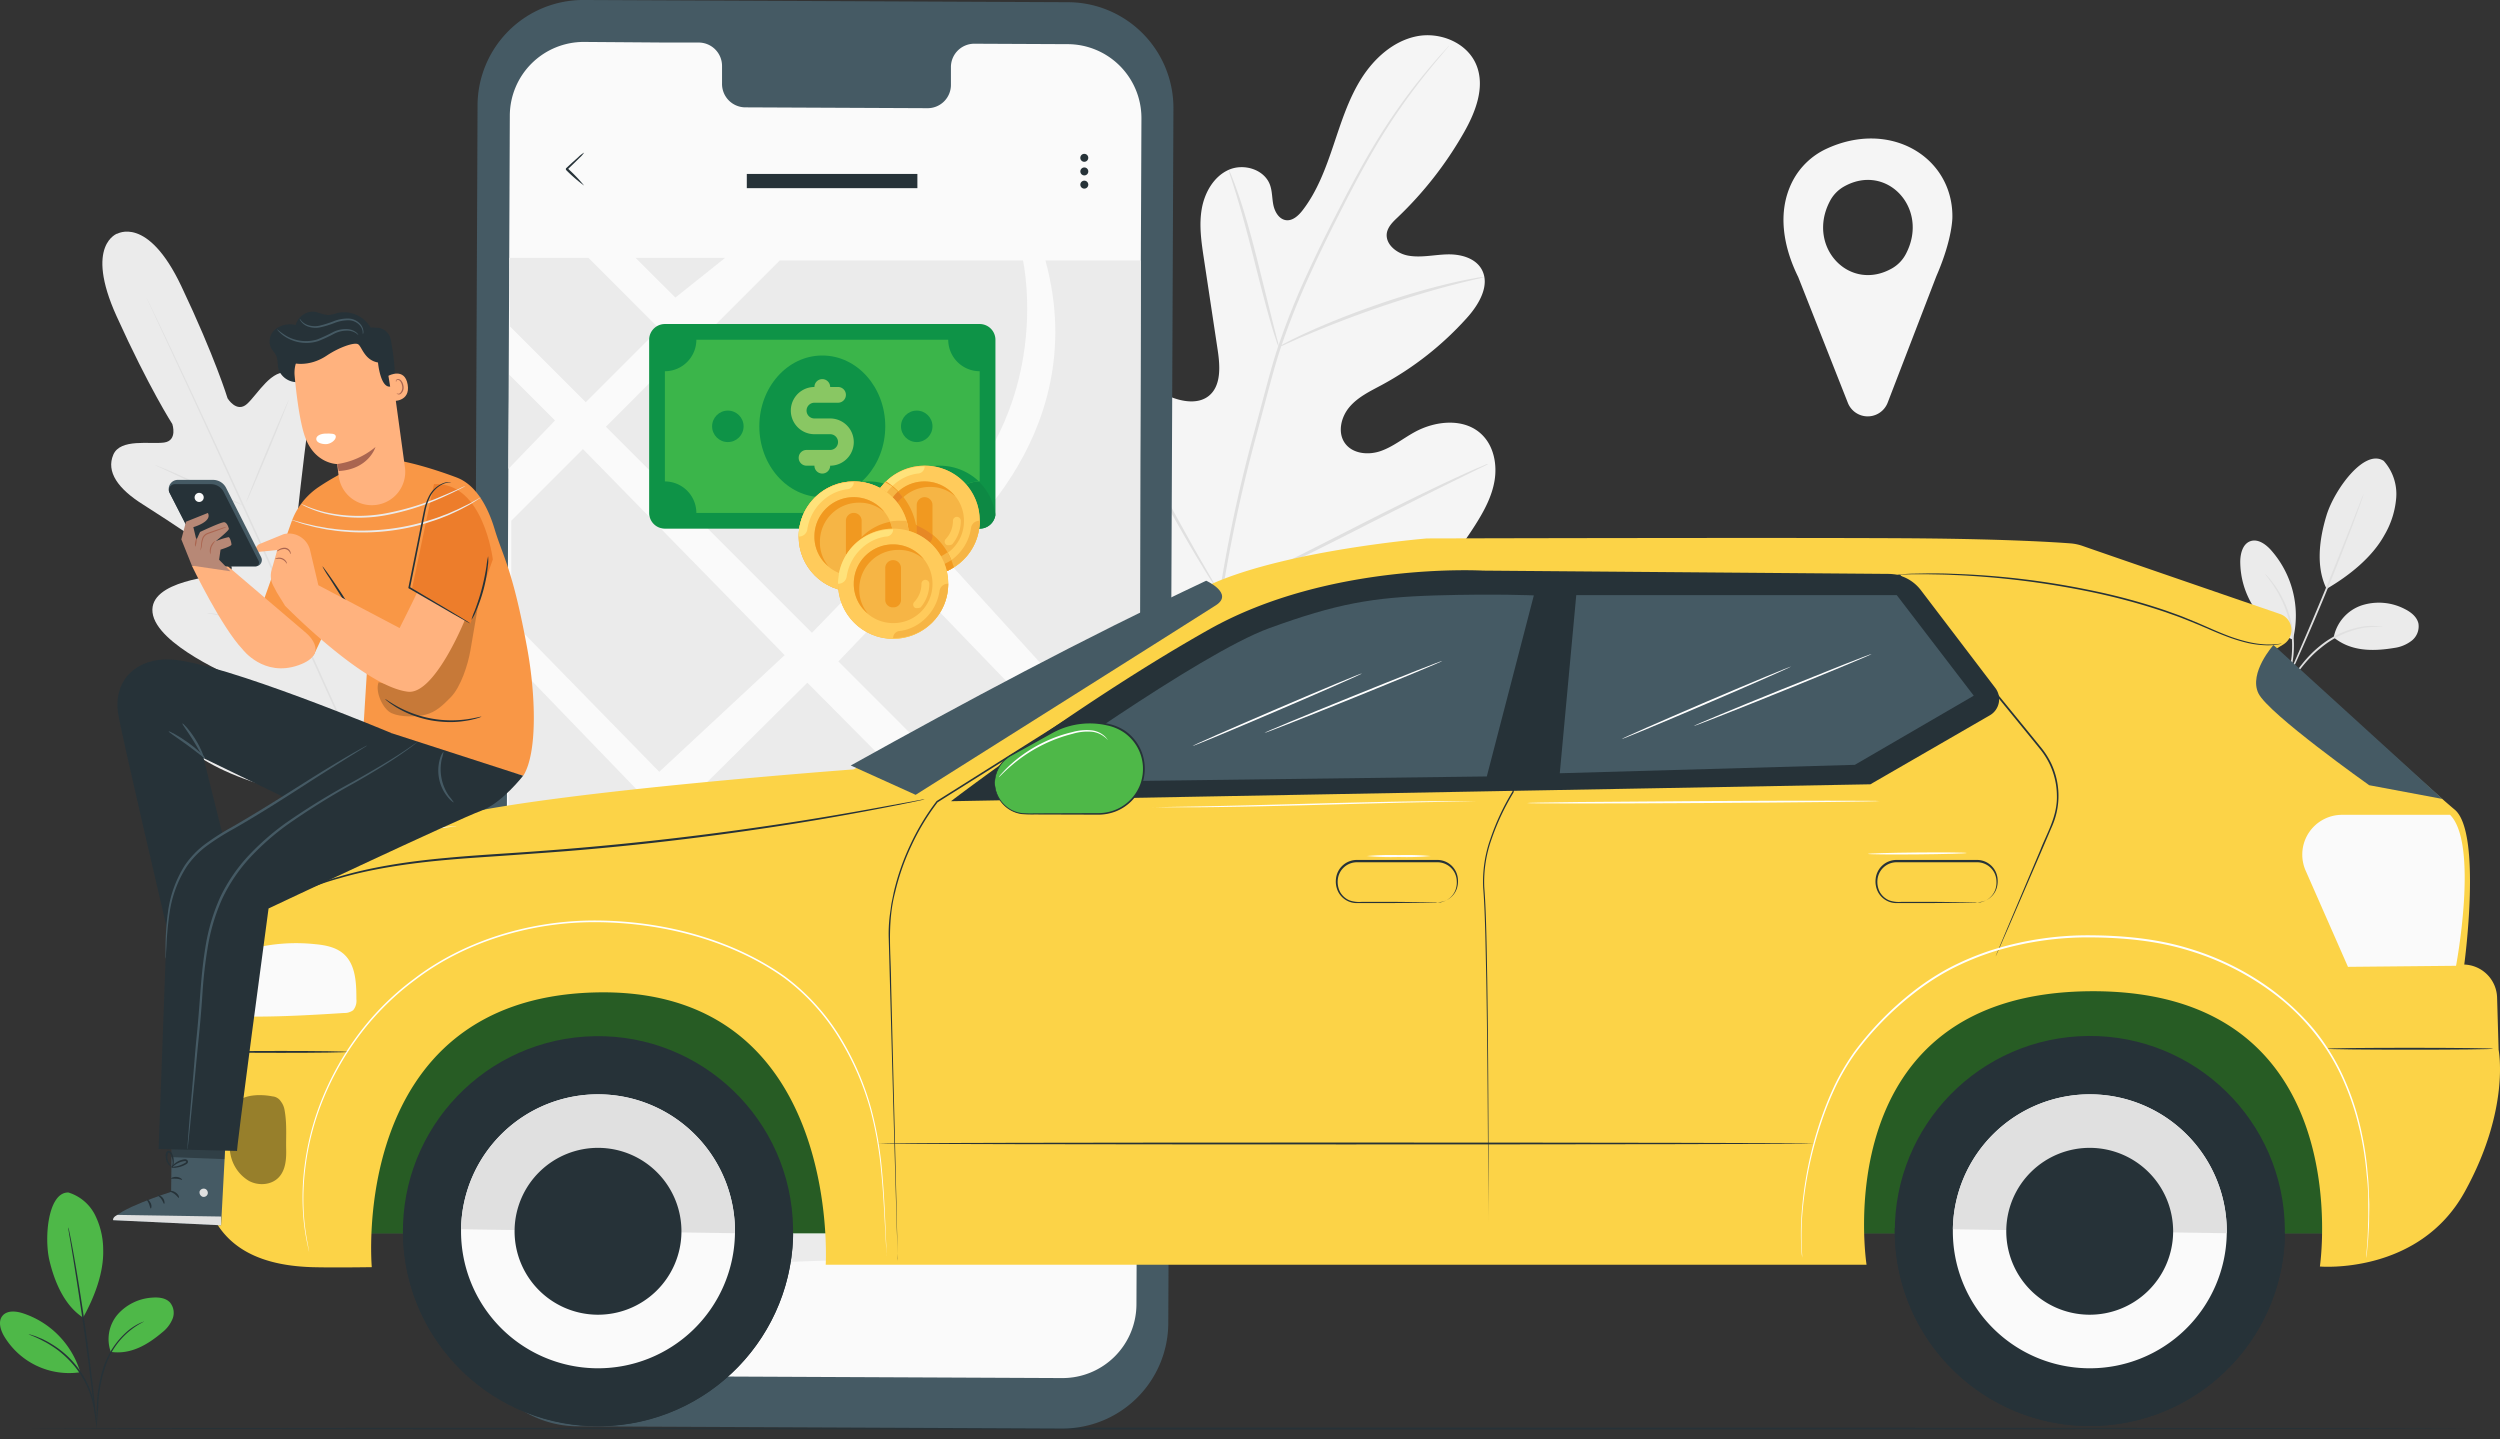<svg xmlns="http://www.w3.org/2000/svg" width="962.49" height="554.006" viewBox="0 0 962.49 554.006">
  <rect x="0" y="0" width="962.49" height="554.006" fill="#333333" stroke="none"/>
  <g id="Group_36" data-name="Group 36" transform="translate(-813.551 -2775)">
    <g id="City_driver-pana" data-name="City driver-pana" transform="translate(813.551 2775)">
      <g id="Group_38" data-name="Group 38">
        <g id="freepik--background-complete--inject-2" transform="translate(39.413 13.562)">
          <path id="Path_3777" data-name="Path 3777" d="M693.536,178.912a19.106,19.106,0,0,1,4.885,14.109,33.508,33.508,0,0,1-4.549,14.516c-4.773,8.676-13.7,15.724-22.266,20.708-4.914-9.827-1.881-22.224,0-28.4,3.047-9.827,14.5-25.593,21.873-20.932" transform="translate(184.712 -15.104)" fill="#ebebeb"/>
          <path id="Path_3778" data-name="Path 3778" d="M672.79,230.949a16.257,16.257,0,0,1,10.74-12.3,21.592,21.592,0,0,1,16.622,1.4c2.359,1.179,4.689,2.976,5.265,5.616a7.02,7.02,0,0,1-2.583,6.556,14.039,14.039,0,0,1-6.767,2.808c-8.424,1.4-16.693,1.292-23.277-4.043" transform="translate(186.266 0.864)" fill="#ebebeb"/>
          <path id="Path_3779" data-name="Path 3779" d="M657.63,252.229a11.917,11.917,0,0,1,1.039-1.755l3-4.661c2.583-3.875,6.149-9.476,11.849-14.039a34.789,34.789,0,0,1,16.636-7.553,23.321,23.321,0,0,1,5.615-.14,12.754,12.754,0,0,1,1.5.211c.351,0,.52.1.52.126a37.328,37.328,0,0,0-7.525.309,36.066,36.066,0,0,0-16.313,7.707c-5.616,4.422-9.182,9.912-11.863,13.716-1.334,1.923-2.415,3.482-3.2,4.535A10.1,10.1,0,0,1,657.63,252.229Z" transform="translate(180.143 3.436)" fill="#e0e0e0"/>
          <path id="Path_3780" data-name="Path 3780" d="M690.625,187.8a5.489,5.489,0,0,1-.253.856l-.814,2.4c-.73,2.092-1.825,5.082-3.2,8.774-2.808,7.385-6.725,17.535-11.344,28.64s-9.027,21.059-12.326,28.247c-1.642,3.58-3,6.458-3.959,8.423-.463.927-.842,1.685-1.123,2.274a4.729,4.729,0,0,1-.435.772,3.907,3.907,0,0,1,.295-.828c.267-.6.59-1.4,1.011-2.345l3.748-8.536c3.173-7.216,7.511-17.2,12.13-28.3S683,206.963,685.88,199.621l3.412-8.69c.393-.955.7-1.741.955-2.345A3.916,3.916,0,0,1,690.625,187.8Z" transform="translate(179.957 -11.175)" fill="#e0e0e0"/>
          <path id="Path_3781" data-name="Path 3781" d="M667.615,237.932a38.032,38.032,0,0,0-8.62-33.694c-2.05-2.288-5.068-4.45-7.96-3.412s-3.819,4.647-3.875,7.722a32.514,32.514,0,0,0,19.963,30.03" transform="translate(175.914 -6.021)" fill="#ebebeb"/>
          <path id="Path_3782" data-name="Path 3782" d="M654,209.71a8.548,8.548,0,0,1,1.334,1.4,15.816,15.816,0,0,1,1.4,1.727c.52.716,1.165,1.474,1.741,2.429a34.6,34.6,0,0,1,1.839,3.117,35.95,35.95,0,0,1,1.783,3.748,41.906,41.906,0,0,1,2.555,9.182,41.351,41.351,0,0,1,.253,9.518,34.672,34.672,0,0,1-.632,4.113,29.58,29.58,0,0,1-.913,3.51,27.746,27.746,0,0,1-1,2.808,16.3,16.3,0,0,1-.927,2.05,9.632,9.632,0,0,1-.913,1.685c-.154,0,1.151-2.485,2.359-6.7a32.614,32.614,0,0,0,.8-3.468,37.733,37.733,0,0,0,.562-4.057,42.581,42.581,0,0,0-.295-9.364,44.545,44.545,0,0,0-2.457-9.027c-.562-1.334-1.081-2.6-1.7-3.734a34.8,34.8,0,0,0-1.755-3.117C655.689,211.8,653.808,209.808,654,209.71Z" transform="translate(178.673 -2.325)" fill="#e0e0e0"/>
          <path id="Path_3783" data-name="Path 3783" d="M66.746,116.54s-12.916,4.212-.393,31.869,21.466,41.528,21.466,41.528,2.148,6.388-3.187,7.118-16.847-1.671-19.542,4.689c-2.808,6.584,1.825,13.141,11.442,19.163s30.212,19.964,32.065,21.227,3.566,4.212,0,5.335-29.861,2.583-28.4,15.022,31.026,24.849,34.2,26.253,3.917,2.808,3.566,4.6-9.238,1.4-16.707,2.19-15.991,2.892-14.545,10,18.56,22.7,61.6,28.963l20.132,1.6,11.765-16.524c23.052-36.881,22.21-60.017,17.731-65.717s-11.652-.59-17.029,4.633-10.894,12.214-12.467,11.33-2.2-2.345-1.221-5.7,10.684-33.89,2.134-43.044-26.674,9.94-29.819,11.961-4.282-1.264-4.057-3.468,2.892-26.955,4.521-38.186-.407-18.953-7.216-21.059c-6.57-2.078-12.214,8.283-16.215,11.877s-7.483-2.176-7.483-2.176-4.787-15.752-17.816-43.212-24.807-20.062-24.807-20.062" transform="translate(-60.887 -40.238)" fill="#ebebeb"/>
          <path id="Path_3784" data-name="Path 3784" d="M164.395,333.524c-9.49-20.216-25.748-56.409-39.871-87.407S97.6,187.068,88.2,166.823L77.071,142.845l-3.018-6.514-.772-1.713A5.617,5.617,0,0,1,73,134s.112.183.309.562l.828,1.685c.716,1.5,1.769,3.678,3.131,6.472,2.71,5.616,6.57,13.772,11.316,23.866,9.49,20.2,22.364,48.224,36.5,79.223s30.324,67.275,39.717,87.548" transform="translate(-55.994 -32.905)" fill="#e0e0e0"/>
          <path id="Path_3785" data-name="Path 3785" d="M75.3,179.88a7.752,7.752,0,0,1,1.4.463c.87.323,2.134.842,3.678,1.488,3.089,1.306,7.314,3.215,11.947,5.405l11.821,5.616,3.594,1.685a7.551,7.551,0,0,1,1.292.674,5.884,5.884,0,0,1-1.4-.449c-.884-.323-2.134-.842-3.678-1.5-3.089-1.4-7.286-3.3-11.905-5.489l-11.863-5.616-3.594-1.671a6.334,6.334,0,0,1-1.292-.6Z" transform="translate(-55.065 -14.374)" fill="#e0e0e0"/>
          <path id="Path_3786" data-name="Path 3786" d="M100.341,201.362c-.154,0,3.4-8.957,7.932-19.837s8.423-19.655,8.508-19.655-3.383,8.957-7.932,19.851S100.51,201.362,100.341,201.362Z" transform="translate(-44.953 -21.648)" fill="#e0e0e0"/>
          <path id="Path_3787" data-name="Path 3787" d="M114.26,233.291a7.022,7.022,0,0,1,.884-1.193c.674-.856,1.53-1.909,2.541-3.159,2.134-2.667,5.082-6.374,8.185-10.571s5.784-8.072,7.707-10.908l2.274-3.355a8.082,8.082,0,0,1,.884-1.193,5.532,5.532,0,0,1-.688,1.32c-.477.842-1.193,2.022-2.106,3.468-1.825,2.906-4.45,6.851-7.581,11.049s-6.107,7.876-8.339,10.473c-1.123,1.292-2.036,2.33-2.7,3.032a6.105,6.105,0,0,1-1.067,1.039Z" transform="translate(-39.329 -5.072)" fill="#e0e0e0"/>
          <path id="Path_3788" data-name="Path 3788" d="M89.6,220.443a5.614,5.614,0,0,1,1.4.084l3.72.463c3.131.435,7.455,1.067,12.228,1.8s9.083,1.4,12.2,1.965l3.692.674a5.614,5.614,0,0,1,1.334.323,5.614,5.614,0,0,1-1.4-.084l-3.706-.463c-3.145-.435-7.469-1.067-12.242-1.8s-9.083-1.4-12.2-1.965l-3.678-.674a6.232,6.232,0,0,1-1.348-.323Z" transform="translate(-49.289 2.006)" fill="#e0e0e0"/>
          <path id="Path_3789" data-name="Path 3789" d="M98,252.551a9.085,9.085,0,0,1,1.755.126l4.773.59c4.015.519,9.561,1.278,15.682,2.162s11.666,1.713,15.668,2.359l4.745.772a11.031,11.031,0,0,1,1.727.379,9.205,9.205,0,0,1-1.769-.126l-4.759-.59c-4.015-.519-9.575-1.292-15.7-2.176s-11.666-1.713-15.668-2.345l-4.731-.786A9.454,9.454,0,0,1,98,252.551Z" transform="translate(-45.897 14.978)" fill="#e0e0e0"/>
          <path id="Path_3790" data-name="Path 3790" d="M128.87,268.085a10.712,10.712,0,0,1,1.081-1.558c.786-1.067,1.825-2.443,3.075-4.113,2.6-3.482,6.163-8.3,9.954-13.73s7.1-10.431,9.462-14.039l2.808-4.31a11.633,11.633,0,0,1,1.081-1.544,10.8,10.8,0,0,1-.884,1.671c-.6,1.053-1.5,2.569-2.639,4.408-2.274,3.706-5.531,8.76-9.336,14.193s-7.413,10.234-10.108,13.646c-1.4,1.7-2.457,3.075-3.243,4A9.615,9.615,0,0,1,128.87,268.085Z" transform="translate(-33.428 5.382)" fill="#e0e0e0"/>
          <path id="Path_3791" data-name="Path 3791" d="M378.288,304.389c-35.968-18.1-49.5-59.4-53.714-97.67-.7-6.388-2.373-12.986-.154-18.995s8.718-10.852,14.8-8.985c5.04,1.53,7.89,6.725,11.231,10.88a37.5,37.5,0,0,0,16.973,12.088c4.352,1.516,9.547,2.078,13.225-.7,5.04-3.819,4.591-11.484,3.636-17.8q-2.667-17.675-5.335-35.322c-.955-6.318-1.9-12.762-.8-19.051s4.633-12.481,10.4-15.036,13.716-.168,15.878,5.84c.9,2.5.758,5.251,1.32,7.848s2.19,5.321,4.787,5.7,4.914-1.783,6.528-3.917c5.616-7.314,8.845-16.187,11.807-24.962s5.756-17.731,10.67-25.551,12.312-14.516,21.283-16.342,19.444,2.373,23.01,10.936-.309,18.377-4.928,26.408a142.216,142.216,0,0,1-25.27,32.29c-1.8,1.7-3.734,3.538-4.212,5.995-.758,4.408,3.833,8.016,8.2,8.8,4.942.884,9.982-.337,14.994-.477s10.67,1.278,13.211,5.616c3.524,6.093-.9,13.646-5.616,18.854a121.987,121.987,0,0,1-32.781,25.818c-4.408,2.373-9.083,4.577-12.368,8.423s-4.717,9.827-1.811,13.941,8.929,4.717,13.674,3.1,8.718-4.886,13.112-7.3c8.213-4.535,19.514-5.616,26.169,1.137,4.366,4.408,5.686,11.231,4.689,17.394s-4.015,11.751-7.328,17C472,268.7,456.078,284.439,436.929,294.337S399.388,308.825,378.3,304.4" transform="translate(45.108 -61.99)" fill="#f5f5f5"/>
          <path id="Path_3792" data-name="Path 3792" d="M367,277.939A574.819,574.819,0,0,1,380.674,213.7l4.464-16.664c1.474-5.461,2.934-10.88,4.689-16.089a284.993,284.993,0,0,1,11.807-29.37c4.212-9.153,8.522-17.689,12.635-25.649s8.115-15.289,12.017-21.817a226.933,226.933,0,0,1,20.736-29.4c2.71-3.271,4.9-5.742,6.4-7.385l1.713-1.867a4.866,4.866,0,0,1,.618-.618,3.873,3.873,0,0,1-.519.688l-1.643,1.951c-1.4,1.7-3.566,4.212-6.219,7.525a240.062,240.062,0,0,0-20.385,29.482c-3.861,6.542-7.792,13.885-11.863,21.845s-8.353,16.51-12.523,25.649a288.228,288.228,0,0,0-11.737,29.342c-1.741,5.194-3.187,10.557-4.661,16.033s-2.934,11.035-4.436,16.65a585.442,585.442,0,0,0-13.744,64.1" transform="translate(62.755 -60.839)" fill="#e0e0e0"/>
          <path id="Path_3793" data-name="Path 3793" d="M389.04,167.106a12.793,12.793,0,0,1-1.011-2.611c-.576-1.7-1.4-4.212-2.246-7.258-1.8-6.177-4-14.769-6.388-24.26s-4.717-18.04-6.6-24.161c-.941-3.061-1.727-5.531-2.288-7.23a13.27,13.27,0,0,1-.758-2.7,12.124,12.124,0,0,1,1.179,2.527c.7,1.657,1.6,4.1,2.653,7.146,2.092,6.065,4.549,14.615,6.949,24.119l6.051,24.33q1.109,4.38,1.9,7.356A12.244,12.244,0,0,1,389.04,167.106Z" transform="translate(63.866 -47.086)" fill="#e0e0e0"/>
          <path id="Path_3794" data-name="Path 3794" d="M462.572,128.29a17.557,17.557,0,0,1-3.187.856c-2.05.491-5.04,1.179-8.69,2.148-7.328,1.881-17.366,4.829-28.289,8.564s-20.666,7.6-27.629,10.557c-3.5,1.4-6.29,2.724-8.227,3.58a17.226,17.226,0,0,1-3.06,1.235,17.436,17.436,0,0,1,2.808-1.657c1.881-.983,4.633-2.359,8.087-3.931,6.907-3.173,16.636-7.132,27.587-10.908a287.131,287.131,0,0,1,28.471-8.255c3.692-.87,6.711-1.4,8.8-1.783a17.31,17.31,0,0,1,3.327-.407Z" transform="translate(69.415 -35.211)" fill="#e0e0e0"/>
          <path id="Path_3795" data-name="Path 3795" d="M383.662,243.588a4.21,4.21,0,0,1-.7-.9c-.491-.744-1.081-1.657-1.811-2.808-1.572-2.387-3.748-5.9-6.374-10.263-5.265-8.746-12.158-21.059-19.585-34.747s-14.208-25.986-19.29-34.761l-6.037-10.445-1.629-2.808a4.464,4.464,0,0,1-.505-1.039,4.057,4.057,0,0,1,.7.913l1.811,2.808c1.572,2.387,3.748,5.9,6.374,10.277,5.265,8.746,12.172,21.059,19.655,34.747s14.193,26.028,19.276,34.873l6.037,10.459c.66,1.137,1.193,2.092,1.629,2.808a4.319,4.319,0,0,1,.449.884Z" transform="translate(46.894 -28.131)" fill="#e0e0e0"/>
          <path id="Path_3796" data-name="Path 3796" d="M470.559,179.55a4.647,4.647,0,0,1-1.011.59l-2.976,1.446L455.551,187c-9.308,4.591-22.1,11.063-36.207,18.251s-26.983,13.534-36.389,17.928c-4.7,2.19-8.522,3.931-11.231,5.082l-3.075,1.292a3.792,3.792,0,0,1-1.109.379,5.183,5.183,0,0,1,1.011-.59l2.976-1.5,11.035-5.419c9.308-4.577,22.083-11.049,36.207-18.251s26.969-13.534,36.375-17.928c4.7-2.19,8.522-3.931,11.231-5.082l3.075-1.292a3.791,3.791,0,0,1,1.109-.323Z" transform="translate(62.973 -14.507)" fill="#e0e0e0"/>
          <path id="Path_3797" data-name="Path 3797" d="M586.93,120.269c0-22.912-24.063-37.414-48.6-25.944a27.952,27.952,0,0,0-12.916,12.382c-6.163,11.961-3.44,25.607,2.162,36.951l19.093,48.393a8.227,8.227,0,0,0,15.331,0l18.728-48.66C587.2,128.524,586.93,120.269,586.93,120.269ZM563.878,140.2c-16.5,9.589-33.216-8.143-24.175-25.635a13.73,13.73,0,0,1,5.251-5.616c16.5-9.589,33.2,8.143,24.161,25.635A13.7,13.7,0,0,1,563.878,140.2Z" transform="translate(125.319 -50.551)" fill="#f5f5f5"/>
        </g>
        <g id="freepik--Floor--inject-2" transform="translate(10.174 549.617)">
          <path id="Path_3798" data-name="Path 3798" d="M980.595,444.185c0,.211-210.586.365-470.225.365s-470.31-.154-470.31-.365,210.5-.365,470.31-.365S980.595,443.988,980.595,444.185Z" transform="translate(-40.06 -443.82)" fill="#263238"/>
        </g>
        <g id="freepik--Device--inject-2" transform="translate(181.875)">
          <path id="Path_3799" data-name="Path 3799" d="M389.488,602.311l-186.608-.856a40.713,40.713,0,0,1-40.461-40.826L164.4,92.8a40.713,40.713,0,0,1,40.84-40.475l186.608.856a40.713,40.713,0,0,1,40.461,40.8l-1.98,467.825a40.713,40.713,0,0,1-40.84,40.5Z" transform="translate(-162.42 -52.33)" fill="#455a64"/>
          <path id="Path_3800" data-name="Path 3800" d="M388.014,64.686l-36.179-.168A9,9,0,0,0,343,73.657v6.57a8.971,8.971,0,0,1-8.845,9.111l-70.532-.323a9.013,9.013,0,0,1-8.746-9.224v-6.57a9,9,0,0,0-8.718-9.153H233.443l-31.658-.239a28.471,28.471,0,0,0-28.612,28.317L171.25,548.782a28.471,28.471,0,0,0,28.331,28.6l186.243.856a28.471,28.471,0,0,0,28.6-28.345L416.345,93.27A28.457,28.457,0,0,0,388.014,64.686Z" transform="translate(-158.772 -47.685)" fill="#fafafa"/>
          <path id="Path_3801" data-name="Path 3801" d="M172.46,123.05h30.521l27.236,27.25L201.9,178.617l-29.117-29.131Z" transform="translate(-158.283 -23.765)" fill="#ebebeb"/>
          <path id="Path_3802" data-name="Path 3802" d="M222.433,138.339l-15.3-15.289h34.424Z" transform="translate(-144.28 -23.765)" fill="#ebebeb"/>
          <path id="Path_3803" data-name="Path 3803" d="M227.56,150.551l26.8-26.8H348s14.334,64.018-42.117,105.125Z" transform="translate(-136.028 -23.483)" fill="#ebebeb"/>
          <path id="Path_3804" data-name="Path 3804" d="M227.638,148.92,198.97,177.6,278.3,256.937,306.973,227.3Z" transform="translate(-147.576 -13.316)" fill="#ebebeb"/>
          <path id="Path_3805" data-name="Path 3805" d="M172.21,191.363l17.97-18.644L172.561,155.1Z" transform="translate(-158.384 -10.82)" fill="#ebebeb"/>
          <path id="Path_3806" data-name="Path 3806" d="M200.611,175.48l-27.6,27.6v38.355l56.985,58.3,48.28-44.925Z" transform="translate(-158.061 -2.588)" fill="#ebebeb"/>
          <path id="Path_3807" data-name="Path 3807" d="M291,236.919s59.133-43.353,40.011-113.169H367.78L367.331,320.8Z" transform="translate(-110.404 -23.483)" fill="#ebebeb"/>
          <path id="Path_3808" data-name="Path 3808" d="M291.3,212.46,262.72,242.307l87.66,87.674,26.815-28.415Z" transform="translate(-121.826 12.348)" fill="#ebebeb"/>
          <path id="Path_3809" data-name="Path 3809" d="M267.139,239.54,222.2,284.156,312.078,373.4l44.855-43.367Z" transform="translate(-138.193 23.286)" fill="#ebebeb"/>
          <path id="Path_3810" data-name="Path 3810" d="M237.43,419.256l68.707-71.206,65.352,66.616Z" transform="translate(-132.041 67.114)" fill="#ebebeb"/>
          <path id="Path_3811" data-name="Path 3811" d="M294,361.9,365.6,291c0,3.145-.618,147-.618,147Z" transform="translate(-109.192 44.071)" fill="#ebebeb"/>
          <path id="Path_3812" data-name="Path 3812" d="M272.4,313.14l40.587,40.587-80.135,82.69L195.83,392.012Z" transform="translate(-148.844 53.014)" fill="#ebebeb"/>
          <path id="Path_3813" data-name="Path 3813" d="M172.26,430.375c3.833-.379,101.98-92.293,101.98-92.293L172.26,232.41Z" transform="translate(-158.364 20.406)" fill="#ebebeb"/>
          <path id="Path_3814" data-name="Path 3814" d="M171.25,394.366l23.628-20.946L227.6,412.07H171.25V397.286" transform="translate(-158.772 77.361)" fill="#ebebeb"/>
          <path id="Path_3815" data-name="Path 3815" d="M195.02,106.889A58.754,58.754,0,0,1,188,100.8h0v-.533h0l.1-.084.168-.154.351-.323.674-.632,1.278-1.179,2.2-1.965a10.754,10.754,0,0,1,2.246-1.755,9.826,9.826,0,0,1-1.8,2.05L191.117,98.3,189.867,99.5l-.674.646-.337.323-.182.154-.084.084h0v-.533h0a59.61,59.61,0,0,1,6.43,6.711Z" transform="translate(-152.007 -35.43)" fill="#263238"/>
          <path id="Path_3816" data-name="Path 3816" d="M332.13,96.036a1.53,1.53,0,1,1-1.516-1.516,1.53,1.53,0,0,1,1.516,1.516Z" transform="translate(-95.027 -35.289)" fill="#263238"/>
          <path id="Path_3817" data-name="Path 3817" d="M331.691,98.7a1.53,1.53,0,1,1-2.162,0A1.53,1.53,0,0,1,331.691,98.7Z" transform="translate(-95.023 -33.78)" fill="#263238"/>
          <path id="Path_3818" data-name="Path 3818" d="M332.129,103.552a1.53,1.53,0,1,1-.716-1.446,1.53,1.53,0,0,1,.716,1.446Z" transform="translate(-95.025 -32.318)" fill="#263238"/>
          <rect id="Rectangle_2" data-name="Rectangle 2" width="65.675" height="5.475" transform="translate(105.641 66.967)" fill="#263238"/>
        </g>
        <g id="freepik--Car--inject-2" transform="translate(76.751 207.114)">
          <rect id="Rectangle_3" data-name="Rectangle 3" width="778.917" height="114.292" transform="translate(48.81 153.396)" fill="#4eb848"/>
          <g id="Group_25" data-name="Group 25" transform="translate(48.81 153.396)" opacity="0.5">
            <rect id="Rectangle_4" data-name="Rectangle 4" width="778.917" height="114.292"/>
          </g>
          <circle id="Ellipse_1" data-name="Ellipse 1" cx="75.109" cy="75.109" r="75.109" transform="translate(73.501 197.013) rotate(-3.85)" fill="#263238"/>
          <path id="Path_3820" data-name="Path 3820" d="M143.322,389.07v.2a75.117,75.117,0,0,0,150.218,2.176v-.2Z" transform="translate(-64.932 -123.432)" fill="#263238"/>
          <path id="Path_3821" data-name="Path 3821" d="M159.252,404.386a52.731,52.731,0,1,0,53.475-51.945A52.731,52.731,0,0,0,159.252,404.386Z" transform="translate(-58.497 -138.228)" fill="#fafafa"/>
          <path id="Path_3822" data-name="Path 3822" d="M212.725,352.432a52.717,52.717,0,0,0-53.475,51.945l105.448,1.53a52.731,52.731,0,0,0-51.973-53.475Z" transform="translate(-58.495 -138.232)" fill="#e0e0e0"/>
          <path id="Path_3823" data-name="Path 3823" d="M173.931,398.755A32.121,32.121,0,1,0,206.5,367.111a32.121,32.121,0,0,0-32.571,31.644Z" transform="translate(-52.567 -132.303)" fill="#263238"/>
          <circle id="Ellipse_2" data-name="Ellipse 2" cx="75.109" cy="75.109" r="75.109" transform="matrix(0.998, -0.058, 0.058, 0.998, 648.514, 196.208)" fill="#263238"/>
          <path id="Path_3824" data-name="Path 3824" d="M552.422,389.07v.2a75.117,75.117,0,0,0,150.218,2.176v-.2Z" transform="translate(100.307 -123.432)" fill="#263238"/>
          <path id="Path_3825" data-name="Path 3825" d="M568.352,404.386a52.731,52.731,0,1,0,53.475-51.945,52.731,52.731,0,0,0-53.475,51.945Z" transform="translate(106.742 -138.228)" fill="#fafafa"/>
          <path id="Path_3826" data-name="Path 3826" d="M621.825,352.432a52.717,52.717,0,0,0-53.475,51.945l105.447,1.53a52.731,52.731,0,0,0-51.973-53.475Z" transform="translate(106.744 -138.232)" fill="#e0e0e0"/>
          <path id="Path_3827" data-name="Path 3827" d="M583,398.755a32.121,32.121,0,1,0,32.571-31.644A32.121,32.121,0,0,0,583,398.755Z" transform="translate(112.66 -132.303)" fill="#263238"/>
          <path id="Path_3828" data-name="Path 3828" d="M339.41,288.953s-110.6,8.157-151.622,17.352c-28.892,6.472-84.6,17.661-83.926,52.7l4.422,25.13s-20.651,9.434-20.651,33.525-5.04,61.435,43.2,62.937c7.946.239,23.038,0,23.038,0s-9.252-102.738,85.119-105.742c96.013-3.061,89.64,104.8,89.64,104.8H729.346s-16.454-105.083,86.9-105.293S903.88,480.348,903.88,480.348s38.018,3.285,55.707-28.668,13.1-54.752,13.1-54.752l-.59-20.2a13.085,13.085,0,0,0-12.635-12.635h0s6.907-50.85-3.692-59.652-68.679-61.912-68.679-61.912L889.9,240.8a6.514,6.514,0,0,0-1.4-11.68c-22.056-7.581-65.661-22.589-75.909-26.169a18.448,18.448,0,0,0-4.759-1.011c-6.121-.463-23.445-1.558-55.244-1.9-38.734-.421-192.518,0-192.518,0s-52.927,4.352-82.409,17.324C446.739,231.014,339.41,288.953,339.41,288.953Z" transform="translate(-87.483 -199.857)" fill="#fcd347"/>
          <g id="Group_26" data-name="Group 26" transform="translate(11.339 214.504)" opacity="0.4">
            <path id="Path_3829" data-name="Path 3829" d="M112.421,353.142c-4.015-.814-10.164-.884-13.225,1.825-2.274,2.022-2.878,5.293-3.215,8.311a35.322,35.322,0,0,0,.281,12.453,15.19,15.19,0,0,0,7.02,9.926c3.678,1.994,8.7,1.671,11.554-1.4,2.611-2.808,2.906-7.02,2.808-10.768-.1-5.419.337-10.01-.66-15.331a7.385,7.385,0,0,0-1.4-3.1,4.212,4.212,0,0,0-3.2-1.923" transform="translate(-95.56 -352.647)"/>
          </g>
          <path id="Path_3830" data-name="Path 3830" d="M103.592,339.257c11.737,0,23.122-.646,34.845-1.4A5.616,5.616,0,0,0,142,336.772a5.7,5.7,0,0,0,1.221-4.212c0-6.29-.253-13.449-5.026-17.549-2.92-2.5-6.921-3.285-10.754-3.636a69.255,69.255,0,0,0-28.275,2.808Z" transform="translate(-82.762 -154.975)" fill="#fafafa"/>
          <path id="Path_3831" data-name="Path 3831" d="M340.713,434.073a9.177,9.177,0,0,0-.084-1.011c-.084-.674-.112-1.671-.2-2.948-.14-2.611-.351-6.416-.618-11.33s-.6-10.936-1.306-17.9a141.514,141.514,0,0,0-4.142-23.347,106.342,106.342,0,0,0-11.3-26.323,82.83,82.83,0,0,0-21.859-24.372c-18.939-13.478-44.532-21.059-71.3-21.424s-52.38,8.1-70.855,22.294a103.887,103.887,0,0,0-22.982,23.459,110.431,110.431,0,0,0-13.449,25.27,102.33,102.33,0,0,0-5.686,22.982,96.352,96.352,0,0,0-.688,17.872,89.424,89.424,0,0,0,1.4,11.231c.225,1.249.407,2.218.519,2.892s.154,1,.154,1-.084-.323-.225-.969l-.6-2.808a81.917,81.917,0,0,1-1.516-11.231,94.638,94.638,0,0,1,.562-17.942,102.345,102.345,0,0,1,5.616-23.108A110.91,110.91,0,0,1,135.6,350.877a103.888,103.888,0,0,1,23.08-23.642c18.56-14.264,44.223-22.814,71.206-22.463s52.618,8,71.712,21.606a83.393,83.393,0,0,1,21.971,24.6A106.024,106.024,0,0,1,334.8,377.5a139.06,139.06,0,0,1,4.057,23.445c.66,7.02.955,13,1.179,17.914s.379,8.732.491,11.344c0,1.278.084,2.26.112,2.948A8.3,8.3,0,0,0,340.713,434.073Z" transform="translate(-76.052 -157.484)" fill="#fff"/>
          <path id="Path_3832" data-name="Path 3832" d="M280.007,474.273v-.842l-.084-2.485c-.07-2.218-.168-5.461-.309-9.7-.239-8.522-.59-20.974-1.039-36.825s-.969-35.1-1.572-57.139c-.154-5.517-.295-11.231-.463-17.057a57.9,57.9,0,0,1,.393-8.915l.632-4.521.927-4.535a91.815,91.815,0,0,1,6.247-17.984,90.58,90.58,0,0,1,10.248-17.043h0l69.4-43.718,18.742-11.793a147.235,147.235,0,0,1,19.837-11.077,203.854,203.854,0,0,1,21.648-8.718c3.678-1.292,7.455-2.344,11.231-3.468s7.623-2.05,11.526-2.808a262.893,262.893,0,0,1,44.714-5.616,423.769,423.769,0,0,1,43.311.14h.407l-.1.407-18.644,83.406h0a92.09,92.09,0,0,0-8.423,17.928,48.94,48.94,0,0,0-2.808,18.532c.477,6.163.646,12.2.8,18.054s.225,11.526.337,17.043c.323,22.041.407,41.261.463,57.1s0,28.289,0,36.8v0c0-8.508-.126-20.96-.225-36.782s-.239-35.1-.618-57.111q-.168-8.255-.365-17.029c-.168-5.854-.337-11.863-.828-18.026a49.446,49.446,0,0,1,2.808-18.77,91.368,91.368,0,0,1,8.423-18.068v.1c5.714-25.677,11.961-53.7,18.574-83.42l.323.421a421.951,421.951,0,0,0-43.212-.112,260,260,0,0,0-44.6,5.616c-3.889.772-7.679,1.853-11.484,2.808s-7.525,2.176-11.231,3.454a203.557,203.557,0,0,0-21.648,8.732A146.377,146.377,0,0,0,383.6,242.249l-18.756,11.793-69.4,43.619v-.07a89.331,89.331,0,0,0-10.221,16.945A90.345,90.345,0,0,0,279,332.394c-3.159,12.032-1.572,23.866-1.544,34.887l1.4,57.139c.379,15.836.674,28.3.87,36.81.1,4.212.154,7.5.211,9.715v2.485A7.648,7.648,0,0,1,280.007,474.273Z" transform="translate(-11.134 -195.944)" fill="#263238"/>
          <path id="Path_3833" data-name="Path 3833" d="M460.55,212.327h.66l1.923-.07,7.455-.183,27.643-.533,93.191-1.6h.182l.112.14,13.056,15.991C618,242.314,630.605,257.757,642.061,271.8l4.212,5.195a30.789,30.789,0,0,1,3.5,5.616,29.187,29.187,0,0,1,.52,23.7l-4.212,9.827-12.888,29.819-3.538,8.086-.941,2.106c-.211.463-.337.7-.337.7s.084-.253.267-.73.505-1.221.871-2.134c.8-1.881,1.937-4.633,3.411-8.143l12.635-29.9c2.415-6.346,6.669-13.028,6.374-21.171a28.669,28.669,0,0,0-2.808-11.947,29.837,29.837,0,0,0-3.426-5.461l-4.212-5.194-37.33-45.683-13.042-15.991.281.14-93.206,1.4-27.643.323h-9.364Z" transform="translate(63.203 -195.784)" fill="#263238"/>
          <path id="Path_3834" data-name="Path 3834" d="M438.254,304.674a5.415,5.415,0,0,0,1.109-.169,7.8,7.8,0,0,0,2.948-1.179,7.454,7.454,0,0,0,3-3.9,8.423,8.423,0,0,0,.393-3.089,7.694,7.694,0,0,0-.87-3.341,7.455,7.455,0,0,0-6.472-3.945H407.214a7.4,7.4,0,0,0-7.3,6.528,8.425,8.425,0,0,0,.9,4.956,7.469,7.469,0,0,0,3.594,3.187,11.416,11.416,0,0,0,4.675.576h12.846l11.947.112,3.243.07a6.024,6.024,0,0,1,1.137.084,10.366,10.366,0,0,1-1.137.07h-3.243l-11.947.112H406.652a7.792,7.792,0,0,1-2.5-.576,8.073,8.073,0,0,1-3.945-3.468,8.858,8.858,0,0,1-1-5.377,8.073,8.073,0,0,1,8-7.174h31.167a7.96,7.96,0,0,1,6.907,4.31,8.157,8.157,0,0,1,.884,3.566,8.916,8.916,0,0,1-.463,3.229,7.792,7.792,0,0,1-3.243,4.015,7.2,7.2,0,0,1-3.075,1.081,4.981,4.981,0,0,1-1.137.323Z" transform="translate(38.397 -164.194)" fill="#263238"/>
          <path id="Path_3835" data-name="Path 3835" d="M586.254,304.674a5.415,5.415,0,0,0,1.109-.169,7.8,7.8,0,0,0,2.948-1.179,7.455,7.455,0,0,0,3-3.9,8.423,8.423,0,0,0,.393-3.089,7.694,7.694,0,0,0-.87-3.341,7.455,7.455,0,0,0-6.472-3.945H555.214a7.4,7.4,0,0,0-7.3,6.528,8.426,8.426,0,0,0,.9,4.956,7.469,7.469,0,0,0,3.594,3.187,11.415,11.415,0,0,0,4.675.576h12.846l11.947.112,3.243.07a6.026,6.026,0,0,1,1.137.084,10.37,10.37,0,0,1-1.137.07h-3.243l-11.947.112H554.652a7.794,7.794,0,0,1-2.5-.576,8.072,8.072,0,0,1-3.945-3.468,8.859,8.859,0,0,1-1-5.377,8.072,8.072,0,0,1,8-7.174h31.167a7.96,7.96,0,0,1,6.907,4.31,8.156,8.156,0,0,1,.884,3.566,8.915,8.915,0,0,1-.463,3.229,7.792,7.792,0,0,1-3.243,4.015,7.2,7.2,0,0,1-3.074,1.081,4.98,4.98,0,0,1-1.137.323Z" transform="translate(98.176 -164.194)" fill="#263238"/>
          <path id="Path_3836" data-name="Path 3836" d="M721.056,275.78H679.5a15.345,15.345,0,0,0-13.576,8.185h0a15.359,15.359,0,0,0-.449,13.323l16.285,37.021,41.612-.407S732.231,286.969,721.056,275.78Z" transform="translate(145.447 -169.191)" fill="#fafafa"/>
          <path id="Path_3837" data-name="Path 3837" d="M293.6,297.636l214.419-3.959,139.549-2.555,46.02-26.576a7.146,7.146,0,0,0,2.092-10.5l-28.654-37.639a15.92,15.92,0,0,0-12.551-6.29l-156.087-1.263s-58.768-3.426-105.083,22.463C344.6,258.65,293.6,297.636,293.6,297.636Z" transform="translate(-4.23 -196.283)" fill="#263238"/>
          <path id="Path_3838" data-name="Path 3838" d="M402.959,211.58s10.754,4.9,3.762,9.434-115.626,73-115.626,73l-24.976-11.3C310.357,258.106,355.03,234.169,402.959,211.58Z" transform="translate(-15.33 -195.121)" fill="#455a64"/>
          <path id="Path_3839" data-name="Path 3839" d="M361.448,271.54l-.674.168-1.98.435-7.623,1.572c-6.626,1.32-16.229,3.173-28.078,5.223-23.866,4.1-56.886,8.873-93.627,12.046-9.2.8-18.251,1.4-26.843,2.022s-17.043,1.109-24.99,1.825c-15.906,1.4-30.142,3.706-41.71,7.146A117.465,117.465,0,0,0,109.573,312.9c-2.99,1.572-5.124,3.117-6.626,4.043l-1.713,1.081-.6.351a6.813,6.813,0,0,1,.562-.407l1.671-1.151c1.488-.969,3.594-2.555,6.57-4.212a114.545,114.545,0,0,1,26.281-11.231c11.6-3.524,25.874-5.9,41.794-7.314,7.96-.758,16.327-1.292,25-1.867s17.647-1.25,26.829-2.05c36.726-3.173,69.788-7.862,93.613-11.835,11.919-1.98,21.522-3.749,28.162-4.984l7.651-1.4,1.994-.365Z" transform="translate(-82.172 -170.903)" fill="#263238"/>
          <path id="Path_3840" data-name="Path 3840" d="M734.886,340.035c0,.211-14.292.365-31.911.365s-31.925-.154-31.925-.365,14.292-.365,31.925-.365S734.886,339.838,734.886,340.035Z" transform="translate(148.225 -143.385)" fill="#263238"/>
          <path id="Path_3841" data-name="Path 3841" d="M633.961,366.015c0,.211-80.669.365-180.164.365s-180.178-.154-180.178-.365,80.655-.365,180.178-.365S633.961,365.818,633.961,366.015Z" transform="translate(-12.3 -132.891)" fill="#263238"/>
          <path id="Path_3842" data-name="Path 3842" d="M142.662,340.9c0,.211-11.414.365-25.481.365S91.7,341.106,91.7,340.9s11.414-.365,25.481-.365S142.662,340.7,142.662,340.9Z" transform="translate(-85.779 -143.037)" fill="#263238"/>
          <path id="Path_3843" data-name="Path 3843" d="M658.194,229.21s-9.575,10.712-5.812,18.574,42.665,35.407,42.665,35.407l28.233,5.293Z" transform="translate(140.331 -188.001)" fill="#455a64"/>
          <path id="Path_3844" data-name="Path 3844" d="M466.9,215.54l-6.346,68.567,113.6-3.243,45.781-26.618L590.3,215.54Z" transform="translate(63.203 -193.522)" fill="#455a64"/>
          <path id="Path_3845" data-name="Path 3845" d="M312.76,287.675s68.539-49.5,95.578-59.343c26.1-9.49,39.7-11.877,64.215-12.635,23.431-.674,37.709,0,37.709,0l-18.11,69.7Z" transform="translate(3.509 -193.58)" fill="#455a64"/>
          <path id="Path_3846" data-name="Path 3846" d="M305.62,273.665h0a12.032,12.032,0,0,1,6.121-10.473l15.752-8.845a29.918,29.918,0,0,1,14.7-3.847h0a30.281,30.281,0,0,1,9.336,1.488,17.071,17.071,0,0,1,11.484,15.682h0a17.338,17.338,0,0,1-17.338,18H317.6a12,12,0,0,1-11.975-12Z" transform="translate(0.625 -179.401)" fill="#4eb848"/>
          <path id="Path_3847" data-name="Path 3847" d="M305.63,273.774a9.284,9.284,0,0,0,.183,1.516,11.92,11.92,0,0,0,1.4,4.113,12.354,12.354,0,0,0,4.829,4.759,11.878,11.878,0,0,0,4.043,1.264,45.273,45.273,0,0,0,4.843.1l24.021-.084a18.011,18.011,0,0,0,6.683-1.1,17.071,17.071,0,0,0,9.94-9.827,17.478,17.478,0,0,0,1.053-7.427,17,17,0,0,0-7.09-12.565,18.081,18.081,0,0,0-6.5-2.808,29.8,29.8,0,0,0-19.121,1.839c-1.811.814-3.468,1.839-5.11,2.724l-4.689,2.611-8.073,4.464a12.089,12.089,0,0,0-4.829,4.759,12.311,12.311,0,0,0-1.4,4.113c-.14.983-.126,1.516-.168,1.516a7.566,7.566,0,0,1,0-1.544,11.61,11.61,0,0,1,1.292-4.212,12.13,12.13,0,0,1,4.872-4.97l8.016-4.563,4.661-2.653c1.629-.9,3.285-1.937,5.138-2.808a30.184,30.184,0,0,1,19.528-1.965,18.6,18.6,0,0,1,6.753,2.808,17.689,17.689,0,0,1,7.413,13.1,18.068,18.068,0,0,1-1.1,7.75,17.745,17.745,0,0,1-10.389,10.249,18.871,18.871,0,0,1-6.921,1.109l-24.021-.07a46.3,46.3,0,0,1-4.9-.154,12.143,12.143,0,0,1-4.212-1.4,12.438,12.438,0,0,1-4.886-4.97,11.806,11.806,0,0,1-1.278-4.212A9.175,9.175,0,0,1,305.63,273.774Z" transform="translate(0.614 -179.51)" fill="#263238"/>
          <path id="Path_3848" data-name="Path 3848" d="M744.374,433.068V432.1c0-.646.112-1.615.2-2.808s.225-2.808.309-4.633.14-3.959.211-6.332,0-5.04,0-7.932a82.06,82.06,0,0,0-.6-9.42,121.549,121.549,0,0,0-4.057-22.575,101.966,101.966,0,0,0-4.478-12.635,82.242,82.242,0,0,0-6.767-12.747,86.754,86.754,0,0,0-21.957-22.884,103.89,103.89,0,0,0-31.476-15.527c-11.709-3.58-24.456-4.886-37.428-4.984a123.3,123.3,0,0,0-37.344,5.433,105.118,105.118,0,0,0-16.622,6.865,95.348,95.348,0,0,0-14.432,9.434,119.7,119.7,0,0,0-22.238,22.8,87.766,87.766,0,0,0-7.385,12.411,120.592,120.592,0,0,0-5.11,12.34,147.289,147.289,0,0,0-8.115,39.31c-.225,4.759-.2,8.423-.07,10.979.07,1.235.126,2.176.154,2.808a8.5,8.5,0,0,1,0,.969,6.377,6.377,0,0,0-.112-.969c-.112-.646-.14-1.614-.239-2.808a108.45,108.45,0,0,1,0-10.993,144.749,144.749,0,0,1,7.9-39.548,127.251,127.251,0,0,1,5.082-12.411,91.476,91.476,0,0,1,7.413-12.523,120.847,120.847,0,0,1,22.308-22.968,96.612,96.612,0,0,1,14.516-9.518,105.794,105.794,0,0,1,16.734-6.921,123.178,123.178,0,0,1,37.569-5.489c13.028.1,25.832,1.4,37.639,5.026a104.393,104.393,0,0,1,31.672,15.668,96.242,96.242,0,0,1,12.41,10.894,75.882,75.882,0,0,1,9.645,12.228,82.829,82.829,0,0,1,6.781,12.86,99.882,99.882,0,0,1,4.45,12.635,120.037,120.037,0,0,1,3.973,22.687c.379,3.369.379,6.528.533,9.434s0,5.616,0,7.946-.211,4.507-.295,6.346-.267,3.369-.379,4.633-.2,2.176-.253,2.808S744.374,433.068,744.374,433.068Z" transform="translate(89.909 -155.847)" fill="#fff"/>
          <path id="Path_3849" data-name="Path 3849" d="M474.558,272.05H473.28l-3.664.084-13.464.239c-11.372.211-27.067.632-44.42,1.109s-33.062.8-44.434.884H349.217a.9.9,0,0,1-.337,0,1.053,1.053,0,0,1,.337,0h.941l3.664-.084,13.464-.239c11.372-.211,27.081-.632,44.434-1.1s33.062-.814,44.434-.9h18.405Z" transform="translate(18.098 -170.697)" fill="#fff"/>
          <path id="Path_3850" data-name="Path 3850" d="M432.216,287.2a101.612,101.612,0,0,1-12.3.365,101.615,101.615,0,0,1-12.3-.365,105.181,105.181,0,0,1,12.3-.365A105.18,105.18,0,0,1,432.216,287.2Z" transform="translate(41.824 -164.744)" fill="#fff"/>
          <path id="Path_3851" data-name="Path 3851" d="M448.063,233.571c.07.182-15.19,6.542-34.1,14.193s-34.3,13.716-34.382,13.52,15.19-6.542,34.1-14.194S447.978,233.389,448.063,233.571Z" transform="translate(30.498 -186.241)" fill="#fff"/>
          <path id="Path_3852" data-name="Path 3852" d="M425.086,237c.084.2-14.46,6.6-32.472,14.306s-32.669,13.814-32.753,13.632,14.46-6.584,32.472-14.306S425,236.791,425.086,237Z" transform="translate(22.533 -184.856)" fill="#fff"/>
          <path id="Path_3853" data-name="Path 3853" d="M565.783,231.681c.084.182-15.19,6.542-34.1,14.193s-34.3,13.7-34.382,13.52,15.19-6.542,34.115-14.194S565.671,231.485,565.783,231.681Z" transform="translate(78.046 -187.004)" fill="#fff"/>
          <path id="Path_3854" data-name="Path 3854" d="M542.766,235.091c.084.2-14.46,6.6-32.458,14.306s-32.683,13.814-32.767,13.632,14.46-6.584,32.472-14.306S542.766,234.964,542.766,235.091Z" transform="translate(70.065 -185.626)" fill="#fff"/>
          <path id="Path_3855" data-name="Path 3855" d="M587.236,272.037c0,.2-30.367.548-67.823.772s-67.823.239-67.823,0,30.352-.548,67.823-.758S587.236,271.883,587.236,272.037Z" transform="translate(59.583 -170.755)" fill="#fff"/>
          <path id="Path_3856" data-name="Path 3856" d="M583.106,286.318c0,.2-8.508.435-19.023.534s-19.023,0-19.023-.183,8.508-.449,19.023-.548S583.106,286.108,583.106,286.318Z" transform="translate(97.337 -165.03)" fill="#fff"/>
          <path id="Path_3857" data-name="Path 3857" d="M179.759,278.85a3.385,3.385,0,0,1-.828.168l-2.373.309c-1.039.112-2.3.267-3.762.519s-3.131.435-4.956.8c-3.664.646-8,1.6-12.747,2.808a158.071,158.071,0,0,0-15.176,5.026c-5.279,2.092-10.178,4.38-14.559,6.641a118.909,118.909,0,0,0-11.231,6.57c-1.586.969-2.962,1.951-4.212,2.808s-2.274,1.558-3.117,2.176l-1.951,1.4a4.351,4.351,0,0,1-.716.449,4.052,4.052,0,0,1,.618-.562l1.881-1.5c.814-.646,1.825-1.4,3.046-2.288a43.766,43.766,0,0,1,4.212-2.808c3.089-2.092,6.907-4.38,11.231-6.725a137.444,137.444,0,0,1,29.875-11.723c4.773-1.235,9.139-2.148,12.832-2.724,1.839-.337,3.51-.505,4.984-.7s2.808-.323,3.777-.393l2.4-.182a5.483,5.483,0,0,1,.772-.07Z" transform="translate(-80.759 -167.951)" fill="#fff"/>
          <path id="Path_3858" data-name="Path 3858" d="M348.649,256.356a7.59,7.59,0,0,0-1.4-1.306,9.35,9.35,0,0,0-4.633-1.867,20,20,0,0,0-7.5.8,57.559,57.559,0,0,0-23.207,11.947c-3.341,2.808-5.11,4.872-5.208,4.773a9.027,9.027,0,0,1,1.179-1.488,49.512,49.512,0,0,1,3.678-3.678,53.841,53.841,0,0,1,14.432-9.21,52.085,52.085,0,0,1,8.971-2.99,19.894,19.894,0,0,1,7.721-.674,9.014,9.014,0,0,1,4.745,2.176,6.08,6.08,0,0,1,.941,1.067C348.593,256.188,348.677,256.342,348.649,256.356Z" transform="translate(1.061 -178.575)" fill="#fff"/>
          <path id="Path_3859" data-name="Path 3859" d="M701.37,236.637a22.463,22.463,0,0,1-5.981.618,37.9,37.9,0,0,1-7.019-.87,64.051,64.051,0,0,1-8.943-2.808c-3.243-1.221-6.7-2.808-10.431-4.366l-5.826-2.345c-2.008-.8-4.128-1.488-6.262-2.274A244.67,244.67,0,0,0,628.3,216.8a329.219,329.219,0,0,0-53.461-6.626c-3.454-.183-6.57-.183-9.322-.253h-7.02l-4.436.1H552.5a1.054,1.054,0,0,1,.393,0l1.151-.084,4.45-.239,7.02-.126c2.808,0,5.868,0,9.322.168a309.7,309.7,0,0,1,53.6,6.458A234.524,234.524,0,0,1,657.091,224c2.134.786,4.212,1.488,6.275,2.3l5.826,2.4c3.734,1.614,7.174,3.187,10.389,4.436a61.538,61.538,0,0,0,8.831,2.808,37.155,37.155,0,0,0,6.935.983,31.972,31.972,0,0,0,4.422-.154l1.137-.14Z" transform="translate(100.342 -195.933)" fill="#263238"/>
        </g>
        <g id="freepik--Character--inject-2" transform="translate(43.522 120.001)">
          <path id="Path_3860" data-name="Path 3860" d="M206.77,251.263c-5.616-30.718-9.392-35.435-12.565-46.006s-8.213-17.437-14.488-19.865c-4.212-1.629-25.369-9.252-32.725-6.725a92.307,92.307,0,0,0-20.4,10.249,27.319,27.319,0,0,0-10.642,13.618L104.72,234.219l19.767,19.655,9.912-21.059,10.754,25.27-1.586,25.481,61.674,16.594C210.8,291.176,209.957,268.685,206.77,251.263Z" transform="translate(-47.291 -121.508)" fill="#f99746"/>
          <g id="Group_27" data-name="Group 27" transform="translate(101.87 96.243)" opacity="0.2">
            <path id="Path_3861" data-name="Path 3861" d="M177.966,206.36c-2.724,15.991-3.159,18.251-5.882,34.185-.941,5.489-3.678,14.039-7.581,18.026-2.892,2.934-5.728,5.756-9.757,6.711-3.734.884-9.42.983-12.93-.562s-6.514-8.423-5.068-11.947c5.237,1.123,6.851,2.808,11.358,0,3.931-2.5,9.518-8.03,11.652-12.172,9-17.408,11.484-18.026,18.251-34.241" transform="translate(-136.375 -206.36)"/>
          </g>
          <path id="Path_3862" data-name="Path 3862" d="M139.409,236.839a38.907,38.907,0,0,1-2.724-4.212L130.339,222.2l-6.514-10.263a37.611,37.611,0,0,1-2.625-4.324,5.364,5.364,0,0,1,.884,1.039c.533.688,1.278,1.713,2.162,2.99,1.8,2.555,4.212,6.135,6.711,10.164s4.675,7.764,6.177,10.5c.758,1.4,1.4,2.471,1.741,3.257A4.451,4.451,0,0,1,139.409,236.839Z" transform="translate(-40.635 -109.612)" fill="#263238"/>
          <path id="Path_3863" data-name="Path 3863" d="M175.5,250.813a7.02,7.02,0,0,1-1.4.548,15.911,15.911,0,0,1-1.755.477,20.3,20.3,0,0,1-2.359.491,37.3,37.3,0,0,1-6.233.576,43.811,43.811,0,0,1-7.651-.66,43.055,43.055,0,0,1-7.4-2.092,39.434,39.434,0,0,1-5.616-2.724c-.786-.435-1.4-.913-2.022-1.292a16.292,16.292,0,0,1-1.474-1.081,6.489,6.489,0,0,1-1.165-1.025c.084-.112,1.825,1.249,4.914,2.948a44.4,44.4,0,0,0,5.616,2.541,43.03,43.03,0,0,0,14.811,2.71,46.064,46.064,0,0,0,6.163-.407C173.349,251.332,175.455,250.672,175.5,250.813Z" transform="translate(-33.679 -94.903)" fill="#263238"/>
          <path id="Path_3864" data-name="Path 3864" d="M165.072,221.287c-.112.548-6.739,13.744-6.739,13.744l-31.279-16.482-3.187-13.478a8.423,8.423,0,0,0-10.136-6.205l-9.224,3.777a2.471,2.471,0,0,0-1.516,1.783c-.126.674,0,1.4,1.221,1.249,2.288-.182,7.02-.688,7.02-.688l-2.176,7.679a8.157,8.157,0,0,0,.618,6.023l1.4,2.653,3.047,4.928h-.07s30.409,31.237,47.48,33.273C171.8,260.765,183.421,232,183.421,232Z" transform="translate(-48.005 -113.237)" fill="#ffb27e"/>
          <path id="Path_3865" data-name="Path 3865" d="M108.69,203.934a3.292,3.292,0,0,1,.758-.674,4.071,4.071,0,0,1,2.373-.73,2.471,2.471,0,0,1,2.092,1.4c.295.632.1,1.053,0,1.025s0-.393-.337-.87a2.429,2.429,0,0,0-1.839-1.053,4.76,4.76,0,0,0-2.176.562C109.125,203.808,108.732,203.99,108.69,203.934Z" transform="translate(-45.688 -111.664)" fill="#aa6550"/>
          <path id="Path_3866" data-name="Path 3866" d="M112.809,207.619s-.211-.253-.505-.632a3.426,3.426,0,0,0-3.243-1.278c-.477,0-.772.168-.8.112s.225-.267.73-.435a3.145,3.145,0,0,1,3.58,1.4C112.823,207.268,112.851,207.6,112.809,207.619Z" transform="translate(-45.862 -110.561)" fill="#aa6550"/>
          <path id="Path_3867" data-name="Path 3867" d="M154.243,185.107l-8.423,40.138,22.463,13.492,8.62-24.667S173.28,184.11,154.243,185.107Z" transform="translate(-30.69 -118.711)" fill="#ed7d2b"/>
          <path id="Path_3868" data-name="Path 3868" d="M178.648,185.6a3.611,3.611,0,0,1-.576.365c-.393.211-.955.519-1.7.9-1.488.758-3.678,1.825-6.416,3.046a94.608,94.608,0,0,1-22.308,7.02,55.861,55.861,0,0,1-23.333-.786,39.647,39.647,0,0,1-6.655-2.4,13.527,13.527,0,0,1-1.727-.87,3.985,3.985,0,0,1-.576-.351,23.526,23.526,0,0,1,2.415.969,48.842,48.842,0,0,0,6.711,2.162,57.9,57.9,0,0,0,23.08.562,102.258,102.258,0,0,0,22.238-6.781c2.808-1.151,4.956-2.148,6.486-2.808a19.385,19.385,0,0,1,2.359-1.025Z" transform="translate(-42.994 -118.502)" fill="#ebebeb"/>
          <path id="Path_3869" data-name="Path 3869" d="M185.613,188.76a3.327,3.327,0,0,1-.632.449l-1.853,1.193a33.922,33.922,0,0,1-3.032,1.769c-1.207.632-2.555,1.4-4.141,2.106l-2.443,1.123c-.856.393-1.783.716-2.724,1.1-1.867.772-3.945,1.4-6.107,2.106a84.641,84.641,0,0,1-29.271,3.468c-2.274-.183-4.436-.309-6.43-.632-1.011-.154-1.98-.253-2.906-.421l-2.653-.534c-1.685-.295-3.187-.744-4.507-1.081a33.825,33.825,0,0,1-3.355-1l-2.092-.73a2.975,2.975,0,0,1-.716-.295,2.654,2.654,0,0,1,.758.154l2.134.59c.913.281,2.036.6,3.369.884s2.808.716,4.521.969l2.639.477c.913.168,1.881.253,2.808.379,1.994.295,4.212.407,6.388.562a87.2,87.2,0,0,0,29.061-3.44c2.148-.674,4.212-1.278,6.079-2.036.927-.365,1.853-.674,2.71-1.039l2.457-1.081c1.586-.646,2.934-1.4,4.212-1.994a33.654,33.654,0,0,0,3.075-1.643L184.9,189.1a2.961,2.961,0,0,1,.716-.337Z" transform="translate(-44.048 -117.226)" fill="#ebebeb"/>
          <path id="Path_3870" data-name="Path 3870" d="M168.634,238.965a14.624,14.624,0,0,1-1.825-.927l-4.942-2.808L145.021,225.5l-.211-.126v-.239c.6-2.99,1.249-6.219,1.923-9.533,1.011-5,1.994-9.743,2.808-14.039.463-2.162.842-4.212,1.263-6.163a22.253,22.253,0,0,1,1.8-5.209,10.543,10.543,0,0,1,5.812-5.321,6.443,6.443,0,0,1,2.148-.351,2.078,2.078,0,0,1,.744.084,9.308,9.308,0,0,0-2.808.534,10.473,10.473,0,0,0-5.447,5.279,22.634,22.634,0,0,0-1.671,5.124c-.379,1.923-.772,3.987-1.193,6.135-.87,4.352-1.825,9.1-2.808,14.039-.674,3.327-1.334,6.542-1.937,9.533l-.168-.365,16.749,9.954,4.843,2.948A12.718,12.718,0,0,1,168.634,238.965Z" transform="translate(-31.098 -118.94)" fill="#263238"/>
          <path id="Path_3871" data-name="Path 3871" d="M168.524,204.88a14.614,14.614,0,0,1-.112,3.748,56.151,56.151,0,0,1-1.6,8.887,58.558,58.558,0,0,1-2.976,8.536,14.517,14.517,0,0,1-1.755,3.313,26.755,26.755,0,0,1,1.278-3.51,83.5,83.5,0,0,0,4.549-17.3A29.383,29.383,0,0,1,168.524,204.88Z" transform="translate(-24.123 -110.715)" fill="#263238"/>
          <path id="Path_3872" data-name="Path 3872" d="M86.407,363.91l-.253,21.424s-21.873,6.949-22.294,10.908l41.528,1.965,1.769-33.371Z" transform="translate(-63.795 -46.481)" fill="#455a64"/>
          <path id="Path_3873" data-name="Path 3873" d="M89.6,378.334a1.7,1.7,0,0,1,1.081,1.993,1.629,1.629,0,0,1-1.965,1.1,1.811,1.811,0,0,1-1.137-2.12,1.7,1.7,0,0,1,2.176-.9" transform="translate(-54.237 -40.674)" fill="#e0e0e0"/>
          <path id="Path_3874" data-name="Path 3874" d="M105.406,389.491v-3.369l-39.843-.632s-1.9.716-1.741,2.036Z" transform="translate(-63.814 -37.765)" fill="#e0e0e0"/>
          <path id="Path_3875" data-name="Path 3875" d="M79.27,379.046c0,.2,1.011.337,1.965,1.039s1.4,1.572,1.657,1.5,0-1.25-1.249-2.078S79.228,378.85,79.27,379.046Z" transform="translate(-57.571 -40.432)" fill="#263238"/>
          <path id="Path_3876" data-name="Path 3876" d="M76.1,380.149c0,.2.814.59,1.4,1.474s.8,1.811,1.011,1.811.379-1.137-.449-2.232S76.114,379.967,76.1,380.149Z" transform="translate(-58.851 -39.949)" fill="#263238"/>
          <path id="Path_3877" data-name="Path 3877" d="M74.591,384.776c.183,0,.519-.941,0-2.078s-1.4-1.615-1.488-1.4.463.786.828,1.727S74.366,384.748,74.591,384.776Z" transform="translate(-60.065 -39.479)" fill="#263238"/>
          <path id="Path_3878" data-name="Path 3878" d="M79.691,375.7c.084.2,1.025,0,2.176.084s2.008.548,2.12.379-.7-.941-2.05-1.081S79.607,375.549,79.691,375.7Z" transform="translate(-57.402 -41.975)" fill="#263238"/>
          <g id="Group_28" data-name="Group 28" transform="translate(22.514 321.669)" opacity="0.3">
            <path id="Path_3879" data-name="Path 3879" d="M79.906,366.93l-.056,3.819,20.427.786.183-3.44Z" transform="translate(-79.85 -366.93)"/>
          </g>
          <path id="Path_3880" data-name="Path 3880" d="M79.79,373.33a3.847,3.847,0,0,0,2.078.1,9.014,9.014,0,0,0,2.2-.576,7.992,7.992,0,0,0,1.221-.576,2.5,2.5,0,0,0,.66-.449.884.884,0,0,0,.14-1.081,1.137,1.137,0,0,0-.87-.505,2.81,2.81,0,0,0-.786.07,7.432,7.432,0,0,0-1.306.379,7.678,7.678,0,0,0-1.98,1.165c-1.011.856-1.4,1.6-1.306,1.643s.59-.548,1.6-1.235a8.633,8.633,0,0,1,1.909-.955A7.975,7.975,0,0,1,84.563,371c.449-.1.828-.084.927.112s0,.112,0,.239a2.5,2.5,0,0,1-.477.337c-.379.211-.758.407-1.123.576a11.946,11.946,0,0,1-2.05.674A16.108,16.108,0,0,0,79.79,373.33Z" transform="translate(-57.361 -43.925)" fill="#263238"/>
          <path id="Path_3881" data-name="Path 3881" d="M80.714,374.579a3.313,3.313,0,0,0,.632-1.98,6.6,6.6,0,0,0-.168-2.288,6.53,6.53,0,0,0-.477-1.292,1.713,1.713,0,0,0-1.278-1.109.941.941,0,0,0-.884.534,2.528,2.528,0,0,0-.253.758,4.7,4.7,0,0,0,0,1.4,4.76,4.76,0,0,0,.786,2.19c.758,1.123,1.6,1.4,1.615,1.334a8.358,8.358,0,0,1-1.193-1.586,4.759,4.759,0,0,1-.562-1.98,4.436,4.436,0,0,1,.1-1.207c.084-.435.267-.786.435-.73a1.473,1.473,0,0,1,.688.716,6.584,6.584,0,0,1,.463,1.151,7.469,7.469,0,0,1,.309,2.092C80.812,373.793,80.559,374.537,80.714,374.579Z" transform="translate(-57.99 -44.866)" fill="#263238"/>
          <path id="Path_3882" data-name="Path 3882" d="M170.6,261.576S105.706,234.34,85.63,233.2C73,232.473,63.5,240.56,65.218,253.588,66.074,260.116,84,336.419,84,336.419l27.32-12.467L98.181,271.179,151.53,297.1Z" transform="translate(-63.327 -99.293)" fill="#263238"/>
          <path id="Path_3883" data-name="Path 3883" d="M82.834,250.732c-.211.183,1.937,2.948,4.212,6.612s3.791,6.823,4.043,6.725-.913-3.482-3.229-7.216S83.073,250.564,82.834,250.732Z" transform="translate(-56.137 -92.198)" fill="#455a64"/>
          <path id="Path_3884" data-name="Path 3884" d="M79.051,252.9c-.14.239,3.131,2.316,7.02,5.152s6.809,5.321,7.02,5.124-2.6-3.1-6.5-5.91S79.164,252.671,79.051,252.9Z" transform="translate(-57.661 -91.328)" fill="#455a64"/>
          <path id="Path_3885" data-name="Path 3885" d="M216.645,269.77s-8.157,10.515-15.934,13.393c-9.827,3.608-82.073,37.709-82.073,37.709s-13.113,97.417-12.074,93.346l-30.254-.73L79.6,323.764c.393-11.484,9.6-24.681,19.5-30.549L166.034,253.4Z" transform="translate(-58.766 -91.117)" fill="#263238"/>
          <path id="Path_3886" data-name="Path 3886" d="M78.255,338.829a4.746,4.746,0,0,0,.126-1.235c0-.9.112-2.064.183-3.524a121.093,121.093,0,0,1,1.207-12.9,44.293,44.293,0,0,1,6.57-17.745,33.9,33.9,0,0,1,7.778-8.03,93.423,93.423,0,0,1,10.263-6.5c14.559-8.339,27.124-16.847,36.417-22.673,4.633-2.948,8.423-5.293,11.007-6.893l3-1.853a6.461,6.461,0,0,0,1.025-.7,6.121,6.121,0,0,0-1.109.533c-.716.379-1.769.941-3.1,1.7-2.681,1.5-6.5,3.777-11.231,6.641-9.392,5.7-22.027,14.109-36.5,22.463a93.043,93.043,0,0,0-10.361,6.584,34.339,34.339,0,0,0-7.946,8.283,44.433,44.433,0,0,0-6.472,18.181,101.084,101.084,0,0,0-.9,12.986c0,1.4,0,2.625,0,3.538A6.445,6.445,0,0,0,78.255,338.829Z" transform="translate(-58.001 -89.756)" fill="#455a64"/>
          <path id="Path_3887" data-name="Path 3887" d="M158.966,277.992a22.827,22.827,0,0,0-1.853-2.485,18.166,18.166,0,0,1-2.808-14.039,22.718,22.718,0,0,0,.73-3.018,6.766,6.766,0,0,0-1.4,2.808,16.1,16.1,0,0,0-.309,7.665,15.893,15.893,0,0,0,3.257,6.935C157.857,277.473,158.91,278.077,158.966,277.992Z" transform="translate(-27.79 -89.077)" fill="#455a64"/>
          <path id="Path_3888" data-name="Path 3888" d="M84.238,412.482a1.9,1.9,0,0,0,.084-.491c0-.393.112-.87.183-1.474.154-1.4.351-3.257.6-5.616.491-5,1.193-12.116,2.064-20.876.407-4.408.87-9.238,1.4-14.418s1.025-10.726,1.4-16.566a178.1,178.1,0,0,1,2.064-18.251,74.688,74.688,0,0,1,5.616-18.742,63.177,63.177,0,0,1,10.979-16.1,99.821,99.821,0,0,1,13.7-12.074,277.158,277.158,0,0,1,26.267-16.384c7.679-4.408,13.8-8.171,17.858-11.007,2.05-1.4,3.594-2.541,4.633-3.341l1.165-.913q.393-.309.379-.337a1.781,1.781,0,0,0-.435.253l-1.221.842c-1.067.744-2.653,1.839-4.717,3.2-4.128,2.724-10.277,6.388-18,10.726a263.783,263.783,0,0,0-26.45,16.257,98.667,98.667,0,0,0-13.871,12.144,63.6,63.6,0,0,0-11.161,16.342,75.375,75.375,0,0,0-5.616,18.967c-1.053,6.318-1.586,12.453-2.022,18.251s-.87,11.386-1.4,16.566-.87,10.01-1.249,14.432c-.744,8.774-1.4,15.892-1.755,20.9q-.281,3.622-.421,5.616c0,.6-.07,1.1-.1,1.474A1.57,1.57,0,0,0,84.238,412.482Z" transform="translate(-55.576 -90.111)" fill="#455a64"/>
          <path id="Path_3889" data-name="Path 3889" d="M146.411,145.575a11.835,11.835,0,0,0-13.52-7.286,14.039,14.039,0,0,1-3.762.814,26.859,26.859,0,0,1-4.577-1.207,6.879,6.879,0,0,0-7.75,5.026,9.336,9.336,0,0,0-7.707,1.53,6.051,6.051,0,0,0-1.811,7.272c.548,1.025,1.4,1.839,1.951,2.892.828,1.727.449,3.8,1.025,5.616a7.581,7.581,0,0,0,6.542,4.689,22.28,22.28,0,0,0,8.423-1.193" transform="translate(-46.472 -137.806)" fill="#263238"/>
          <path id="Path_3890" data-name="Path 3890" d="M130.586,198.226c-.351-2.724-.576-4.633-.576-4.633s-9.055,0-12.635-11.231c-1.811-5.616-3.018-14.994-3.748-22.743a12.284,12.284,0,0,1,11.582-13.449l24.035-1.249.519,3.72,6.332,46.217a12.832,12.832,0,0,1-11.049,14.46h0a12.86,12.86,0,0,1-14.46-11.091Z" transform="translate(-43.717 -134.933)" fill="#ffb27e"/>
          <path id="Path_3896" data-name="Path 3896" d="M125.28,181.476a29.609,29.609,0,0,0,14.741-6.556s-2.5,8.536-14.165,9.252Z" transform="translate(-38.987 -122.816)" fill="#aa6550"/>
          <path id="Path_3900" data-name="Path 3900" d="M113.025,155.734s6.36,2.148,13.66-2.738c4.787-3.2,10.6-5.209,12.046-4.338s2.387,6.093,7.651,7.02c0,0,.927,10.108,4.9,9.238,2.808-.618,1.179-11.765,0-18.124a5.616,5.616,0,0,0-5.251-4.507l-7.4-.295-9.238,2.583-9.912,2.7-7.553,3.159Z" transform="translate(-44.379 -136.117)" fill="#263238"/>
          <path id="Path_3901" data-name="Path 3901" d="M139.33,155.638c.14-.1,6.275-3.327,7.413,3.369s-5.812,6.444-5.868,6.261S139.33,155.638,139.33,155.638Z" transform="translate(-33.312 -130.953)" fill="#ffb27e"/>
          <path id="Path_3902" data-name="Path 3902" d="M141.669,161.773a2.033,2.033,0,0,0,.351.126,1.193,1.193,0,0,0,.87-.126,2.962,2.962,0,0,0,.9-2.808,3.987,3.987,0,0,0-.6-1.614,1.4,1.4,0,0,0-1.039-.744.6.6,0,0,0-.632.435v.351c0,.028-.154-.1-.154-.379a.772.772,0,0,1,.2-.463.913.913,0,0,1,.618-.281,1.657,1.657,0,0,1,1.4.828,3.945,3.945,0,0,1,.716,1.8,3.046,3.046,0,0,1-1.207,3.187,1.278,1.278,0,0,1-1.1,0C141.711,161.942,141.655,161.8,141.669,161.773Z" transform="translate(-32.492 -130.349)" fill="#aa6550"/>
          <path id="Path_3903" data-name="Path 3903" d="M115,139.695a7.093,7.093,0,0,0,.7.9,5.77,5.77,0,0,0,2.527,1.629,8.424,8.424,0,0,0,4.464.2,41.458,41.458,0,0,0,5.405-1.713,14.783,14.783,0,0,1,5.728-1.025,6.346,6.346,0,0,1,4.366,1.965,4.633,4.633,0,0,1,1.334,2.92,1.923,1.923,0,0,1-.2,1.165,8.69,8.69,0,0,1-.084-1.137,4.675,4.675,0,0,0-1.4-2.6,5.911,5.911,0,0,0-4.015-1.643,14.938,14.938,0,0,0-5.461,1.039,35.1,35.1,0,0,1-5.517,1.685,8.62,8.62,0,0,1-4.759-.365,5.616,5.616,0,0,1-2.583-1.937A1.944,1.944,0,0,1,115,139.695Z" transform="translate(-43.139 -137.05)" fill="#455a64"/>
          <path id="Path_3904" data-name="Path 3904" d="M140.133,144.942a7.622,7.622,0,0,0-1.039-.842,6.3,6.3,0,0,0-3.327-.927,10.908,10.908,0,0,0-5.11,1.249,52.954,52.954,0,0,1-6.093,2.808,15.148,15.148,0,0,1-11.989-1.306,13.168,13.168,0,0,1-2.962-2.274,3.945,3.945,0,0,1-.842-1.067,23.628,23.628,0,0,0,4.043,2.878,15.232,15.232,0,0,0,11.526,1.081,65.345,65.345,0,0,0,6.037-2.808,10.81,10.81,0,0,1,5.419-1.151,6.107,6.107,0,0,1,3.51,1.278,2.569,2.569,0,0,1,.828,1.081Z" transform="translate(-45.655 -135.882)" fill="#455a64"/>
          <path id="Path_3905" data-name="Path 3905" d="M128.773,233.513l-32.6-27.783L85.42,208.159s11.33,23.558,19.528,32.192c0,0,8.1,10.838,21.466,6.149S128.773,233.513,128.773,233.513Z" transform="translate(-55.087 -110.371)" fill="#ffb27e"/>
          <path id="Path_3906" data-name="Path 3906" d="M96.265,183.93H82.409a3.524,3.524,0,0,0-3.215,4.422L93.135,215.49a3.145,3.145,0,0,0,2.808,1.713h16.847a2.415,2.415,0,0,0,1.839-3.58l-13.435-26.576A5.616,5.616,0,0,0,96.265,183.93Z" transform="translate(-57.649 -119.177)" fill="#455a64"/>
          <path id="Path_3907" data-name="Path 3907" d="M95.317,185.1H81.461a2.316,2.316,0,0,0-2.078,3.369l13.6,26.548a3.173,3.173,0,0,0,2.808,1.713H112.5a1.4,1.4,0,0,0,1.221-1.98l-13.449-26.562A5.517,5.517,0,0,0,95.317,185.1Z" transform="translate(-57.627 -118.704)" fill="#263238"/>
          <path id="Path_3908" data-name="Path 3908" d="M92.76,193l-8.423,3.369-1.8,6.795L86.6,213.272l14.839,2.19-4.352-4.45.548-3.889s4.212-1.306,4.212-1.937-.519-2.808-1.151-2.878a31.993,31.993,0,0,0-4.872,1.53s5.152-4.085,5.012-4.745-.7-2.33-1.727-2.527-9.364,3.748-9.364,3.748l-1.4,3.075-1.179-4.928S94.586,196.383,92.76,193Z" transform="translate(-56.25 -115.513)" fill="#b78876"/>
          <path id="Path_3909" data-name="Path 3909" d="M90.675,205.857a1.985,1.985,0,0,1-.295-.842,4.591,4.591,0,0,1,1.4-3.9c.421-.365.744-.491.772-.449A9.168,9.168,0,0,0,91,203.049a9.308,9.308,0,0,0-.323,2.808Z" transform="translate(-53.097 -112.421)" fill="#aa6550"/>
          <path id="Path_3910" data-name="Path 3910" d="M87.72,205.952a15.7,15.7,0,0,0,.337-2.2,9.589,9.589,0,0,1,.421-2.443,3.341,3.341,0,0,1,2.162-2.176c2.008-.73,3.833-1.32,5.152-1.755a12.465,12.465,0,0,1,2.176-.6,10.443,10.443,0,0,1-2.064.9c-1.306.505-3.131,1.151-5.11,1.867a3.341,3.341,0,0,0-1.235.758,3.257,3.257,0,0,0-.7,1.151,10.01,10.01,0,0,0-.491,2.345,4.478,4.478,0,0,1-.646,2.162Z" transform="translate(-54.158 -113.99)" fill="#aa6550"/>
          <path id="Path_3911" data-name="Path 3911" d="M86.369,203.167a3.552,3.552,0,0,1,0-1.671c.154-.9.365-1.6.491-1.586a3.579,3.579,0,0,1,0,1.671C86.706,202.479,86.5,203.181,86.369,203.167Z" transform="translate(-54.744 -112.722)" fill="#aa6550"/>
          <path id="Path_3912" data-name="Path 3912" d="M86.18,189.259A1.755,1.755,0,1,0,86.694,188,1.769,1.769,0,0,0,86.18,189.259Z" transform="translate(-54.78 -117.739)" fill="#fafafa"/>
          <path id="Path_3950" data-name="Path 3950" d="M2.966,1.232c1.756,0,3.833-.168,3.833,1.2S4.722,5.306,2.966,5.306s-3.7-.637-3.7-2S1.21,1.232,2.966,1.232Z" transform="translate(78.968 45.692)" fill="#fff"/>
        </g>
      </g>
      <g id="freepik--Plant--inject-2" transform="translate(0 459.104)">
        <path id="Path_3913" data-name="Path 3913" d="M53.955,379.365a17.1,17.1,0,0,1,10.22,8.662,30.156,30.156,0,0,1,3.131,13.295c.281,8.873-3.4,18.419-7.736,26.183-8.3-5.335-11.61-16.356-12.958-21.971-2.106-8.957-.491-26.422,7.342-26.183" transform="translate(-27.58 -379.348)" fill="#4eb848"/>
        <path id="Path_3914" data-name="Path 3914" d="M63.434,429.072A14.615,14.615,0,0,1,66.1,414.654a19.346,19.346,0,0,1,13.52-6.472c2.359-.169,5,.14,6.612,1.881a6.247,6.247,0,0,1,1.011,6.247,12.635,12.635,0,0,1-3.973,5.237c-5.8,4.942-12.312,8.648-19.837,7.525" transform="translate(-20.788 -367.719)" fill="#4eb848"/>
        <path id="Path_3915" data-name="Path 3915" d="M59.264,454.578a8.734,8.734,0,0,1,0-1.825c0-1.306.112-2.976.183-4.984a51.341,51.341,0,0,1,2.808-16.243,31.391,31.391,0,0,1,9.406-13.449,21.659,21.659,0,0,1,4.212-2.667c.533-.267.983-.393,1.264-.519s.449-.154.463-.126A29.187,29.187,0,0,0,62.83,431.75,55.273,55.273,0,0,0,59.924,447.8c-.14,2.092-.267,3.791-.379,4.97a11.1,11.1,0,0,1-.281,1.811Z" transform="translate(-22.149 -365.048)" fill="#263238"/>
        <path id="Path_3916" data-name="Path 3916" d="M51.568,388.91a5.516,5.516,0,0,1,.2.772q.183.87.463,2.232c.393,1.937.927,4.759,1.544,8.241,1.249,7.02,2.808,16.636,4.338,27.334s2.667,20.413,3.4,27.46c.365,3.524.632,6.374.8,8.353q.1,1.4.168,2.274a2.569,2.569,0,0,1,0,.786,4.491,4.491,0,0,1-.14-.786c-.07-.576-.168-1.32-.295-2.26-.253-2.036-.59-4.858-1.011-8.311-.842-7.02-2.064-16.735-3.566-27.432s-3.018-20.286-4.142-27.306c-.562-3.44-1.011-6.247-1.4-8.283-.14-.927-.253-1.671-.351-2.246a3.131,3.131,0,0,1,0-.828Z" transform="translate(-25.249 -375.486)" fill="#263238"/>
        <path id="Path_3917" data-name="Path 3917" d="M63.5,434.689a34.129,34.129,0,0,0-22-22.069c-2.639-.828-5.953-1.123-7.721,1s-.814,5.349.548,7.75A29.145,29.145,0,0,0,63.484,435.4" transform="translate(-32.813 -366.161)" fill="#4eb848"/>
        <path id="Path_3918" data-name="Path 3918" d="M40.67,418.22a9.434,9.434,0,0,1,1.657.449,16.222,16.222,0,0,1,1.9.688c.73.323,1.586.6,2.457,1.081A31.073,31.073,0,0,1,49.487,422a36.51,36.51,0,0,1,3.1,2.092,35.28,35.28,0,0,1,10.726,13.169,33.459,33.459,0,0,1,1.4,3.468,25.9,25.9,0,0,1,.913,3.117,23.782,23.782,0,0,1,.505,2.639,15.92,15.92,0,0,1,.239,2.008A10.052,10.052,0,0,1,66.4,450.2c-.154,0-.253-2.457-1.249-6.261a30.967,30.967,0,0,0-.955-3.047,32.165,32.165,0,0,0-1.4-3.4,38.723,38.723,0,0,0-4.507-7.02,40.014,40.014,0,0,0-6.037-5.868,35.67,35.67,0,0,0-3.018-2.092,29.791,29.791,0,0,0-2.808-1.615C42.987,419.034,40.614,418.346,40.67,418.22Z" transform="translate(-29.64 -363.648)" fill="#263238"/>
      </g>
    </g>
    <g id="money" transform="translate(1063.47 2899.747)">
      <path id="Path_3919" data-name="Path 3919" d="M127.262,102.054H6.06A6.078,6.078,0,0,1,0,95.994V29.332a6.078,6.078,0,0,1,6.06-6.06h121.2a6.078,6.078,0,0,1,6.06,6.06V95.994A6.078,6.078,0,0,1,127.262,102.054Z" transform="translate(0 -23.272)" fill="#0e9347"/>
      <path id="Path_3920" data-name="Path 3920" d="M293.7,232.727a20.28,20.28,0,0,0-16.968,8.787,22.6,22.6,0,0,0-10.3-2.727,21.2,21.2,0,0,0-20.907,18.18h63.328a6.163,6.163,0,0,0,6.06-5.151A21.584,21.584,0,0,0,293.7,232.727Z" transform="translate(-181.593 -178.186)" fill="#0d8944"/>
      <path id="Path_3921" data-name="Path 3921" d="M132.355,113.207H35.393a12.156,12.156,0,0,0-12.12-12.12V58.666a12.156,12.156,0,0,0,12.12-12.12h96.962a12.156,12.156,0,0,0,12.12,12.12v42.421A12.156,12.156,0,0,0,132.355,113.207Z" transform="translate(-17.213 -40.486)" fill="#3bb54a"/>
      <g id="Group_31" data-name="Group 31" transform="translate(24.241 12.12)">
        <path id="Path_3922" data-name="Path 3922" d="M298.869,232.727a20.28,20.28,0,0,0-16.968,8.787,22.6,22.6,0,0,0-10.3-2.727,20.815,20.815,0,0,0-19.089,12.12H301.9a12.093,12.093,0,0,1,11.817-12.12A21.9,21.9,0,0,0,298.869,232.727Z" transform="translate(-210.997 -190.306)" fill="#0e9347"/>
        <ellipse id="Ellipse_3" data-name="Ellipse 3" cx="24.241" cy="27.27" rx="24.241" ry="27.27" transform="translate(18.18 0)" fill="#0e9347"/>
        <circle id="Ellipse_4" data-name="Ellipse 4" cx="6.06" cy="6.06" r="6.06" transform="translate(0 21.21)" fill="#0e9347"/>
        <circle id="Ellipse_5" data-name="Ellipse 5" cx="6.06" cy="6.06" r="6.06" transform="translate(72.721 21.21)" fill="#0e9347"/>
      </g>
      <path id="Path_3923" data-name="Path 3923" d="M224.605,119.879h-6.06a3.03,3.03,0,1,1,0-6.06h9.09a3.03,3.03,0,0,0,0-6.06h-3.03a3.03,3.03,0,1,0-6.06,0,9.09,9.09,0,0,0,0,18.18h6.06a3.03,3.03,0,0,1,0,6.06h-9.09a3.03,3.03,0,1,0,0,6.06h3.03a3.03,3.03,0,1,0,6.06,0,9.09,9.09,0,0,0,0-18.18Z" transform="translate(-154.914 -83.518)" fill="#89c763"/>
      <circle id="Ellipse_6" data-name="Ellipse 6" cx="21.211" cy="21.211" r="21.211" transform="translate(57.571 60.601)" fill="#ffca5d"/>
      <circle id="Ellipse_7" data-name="Ellipse 7" cx="21.211" cy="21.211" r="21.211" transform="translate(84.842 54.541)" fill="#f6b545"/>
      <path id="Path_3924" data-name="Path 3924" d="M347.029,232.727a21.211,21.211,0,1,0,21.211,21.211A21.08,21.08,0,0,0,347.029,232.727Zm0,36.361a15.15,15.15,0,1,1,15.15-15.15A15,15,0,0,1,347.029,269.088Z" transform="translate(-240.976 -178.186)" fill="#ffcb5b"/>
      <path id="Path_3925" data-name="Path 3925" d="M407.273,335.089h0a20.826,20.826,0,0,0,21.211-20.907h-.3a3.222,3.222,0,0,0-3.03,2.727,18.319,18.319,0,0,1-5.757,10.908A17.167,17.167,0,0,1,410,332.362,2.716,2.716,0,0,0,407.273,335.089Z" transform="translate(-301.221 -238.43)" fill="#f6b545"/>
      <path id="Path_3926" data-name="Path 3926" d="M347.029,233.871h0a20.826,20.826,0,0,0-21.211,20.907h.3a3.222,3.222,0,0,0,3.03-2.727,18.32,18.32,0,0,1,5.757-10.908A17.17,17.17,0,0,1,344.3,236.6,2.716,2.716,0,0,0,347.029,233.871Z" transform="translate(-240.976 -179.027)" fill="#ffe27a"/>
      <path id="Path_3927" data-name="Path 3927" d="M351.212,273.271a15,15,0,0,1,15.15-15.15,14.292,14.292,0,0,1,9.7,3.636,15.1,15.1,0,0,0-26.967,9.393,14.527,14.527,0,0,0,5.454,11.514A14.211,14.211,0,0,1,351.212,273.271Z" transform="translate(-258.189 -195.399)" fill="#f19920"/>
      <path id="Path_3928" data-name="Path 3928" d="M438.309,319.272a1.113,1.113,0,0,1-.909-.3,1.465,1.465,0,0,1,0-2.121,10.113,10.113,0,0,0,2.727-6.969,1.515,1.515,0,1,1,3.03,0,13.992,13.992,0,0,1-3.333,9.09A3.294,3.294,0,0,1,438.309,319.272Z" transform="translate(-323.167 -234.127)" fill="#ffcb5b"/>
      <g id="Group_32" data-name="Group 32" transform="translate(85.144 60.601)">
        <path id="Path_3929" data-name="Path 3929" d="M398.667,297.454a2.863,2.863,0,0,1-3.03-3.03V282.3a3.03,3.03,0,0,1,6.06,0v12.12A2.863,2.863,0,0,1,398.667,297.454Z" transform="translate(-377.759 -273.214)" fill="#f19920"/>
        <path id="Path_3930" data-name="Path 3930" d="M359.1,289.028a24.619,24.619,0,0,0-14.544-16.362A25.332,25.332,0,0,0,333.041,256a21.9,21.9,0,0,0-6.06,14.847,21.08,21.08,0,0,0,21.211,21.211A17.572,17.572,0,0,0,359.1,289.028Z" transform="translate(-326.981 -256)" fill="#f19920"/>
      </g>
      <g id="Group_33" data-name="Group 33" transform="translate(90.902 64.541)">
        <path id="Path_3931" data-name="Path 3931" d="M354.544,293.853a15.939,15.939,0,0,1-3.636-9.7,14.669,14.669,0,0,1,4.848-10.908,13.174,13.174,0,0,0-1.818-2.121,14.845,14.845,0,0,0-4.848,11.211A14.528,14.528,0,0,0,354.544,293.853Z" transform="translate(-349.09 -271.128)" fill="#e78825"/>
        <path id="Path_3932" data-name="Path 3932" d="M395.636,321.164v4.242a3.03,3.03,0,0,0,6.06,0V324.8A24.757,24.757,0,0,0,395.636,321.164Z" transform="translate(-383.516 -308.135)" fill="#e78825"/>
      </g>
      <path id="Path_3933" data-name="Path 3933" d="M358.24,289.887a19.369,19.369,0,0,0-2.424-5.757,14.662,14.662,0,0,1-8.787,3.03,15,15,0,0,1-15.15-15.15,14.845,14.845,0,0,1,4.848-11.211,18.485,18.485,0,0,0-4.848-3.636,21.9,21.9,0,0,0-6.06,14.847,21.08,21.08,0,0,0,21.211,21.211A20.314,20.314,0,0,0,358.24,289.887Z" transform="translate(-240.976 -196.258)" fill="#f6b545"/>
      <path id="Path_3934" data-name="Path 3934" d="M417.574,372.364a20.944,20.944,0,0,1-7.575,3.03,3.222,3.222,0,0,0-2.727,3.03h0a20.319,20.319,0,0,0,11.211-3.333Z" transform="translate(-301.22 -281.462)" fill="#f19920"/>
      <path id="Path_3935" data-name="Path 3935" d="M331.878,257.164a21.9,21.9,0,0,0-6.06,14.847h.3a3.222,3.222,0,0,0,3.03-2.727,18.854,18.854,0,0,1,5.454-10.605A12.291,12.291,0,0,1,331.878,257.164Z" transform="translate(-240.976 -196.259)" fill="#ffcb5b"/>
      <circle id="Ellipse_8" data-name="Ellipse 8" cx="21.211" cy="21.211" r="21.211" transform="translate(57.571 60.601)" fill="#f6b545"/>
      <path id="Path_3936" data-name="Path 3936" d="M290.909,335.391a21,21,0,0,0,.909,6.06h2.121a21.138,21.138,0,0,0,20.3-27.271H312.12A21.08,21.08,0,0,0,290.909,335.391Z" transform="translate(-215.158 -238.429)" fill="#f19920"/>
      <path id="Path_3937" data-name="Path 3937" d="M242.3,256a21.211,21.211,0,1,0,21.21,21.211A21.08,21.08,0,0,0,242.3,256Zm0,36.361a15.15,15.15,0,1,1,15.15-15.15A15,15,0,0,1,242.3,292.361Z" transform="translate(-163.519 -195.399)" fill="#ffcb5b"/>
      <path id="Path_3938" data-name="Path 3938" d="M302.545,358.362h0a20.825,20.825,0,0,0,21.211-20.907h-.3a3.222,3.222,0,0,0-3.03,2.727,18.319,18.319,0,0,1-5.757,10.908,17.169,17.169,0,0,1-9.393,4.545A2.715,2.715,0,0,0,302.545,358.362Z" transform="translate(-223.764 -255.643)" fill="#f6b545"/>
      <path id="Path_3939" data-name="Path 3939" d="M242.3,257.144h0a20.826,20.826,0,0,0-21.211,20.907h.3a3.222,3.222,0,0,0,3.03-2.727,18.32,18.32,0,0,1,5.757-10.908,17.169,17.169,0,0,1,9.393-4.545A2.716,2.716,0,0,0,242.3,257.144Z" transform="translate(-163.519 -196.24)" fill="#ffe27a"/>
      <path id="Path_3940" data-name="Path 3940" d="M246.484,296.544a15,15,0,0,1,15.15-15.15,14.292,14.292,0,0,1,9.7,3.636,15.1,15.1,0,0,0-26.968,9.393,14.527,14.527,0,0,0,5.454,11.514A14.212,14.212,0,0,1,246.484,296.544Z" transform="translate(-180.732 -212.611)" fill="#f19920"/>
      <path id="Path_3941" data-name="Path 3941" d="M333.582,342.544a1.113,1.113,0,0,1-.909-.3,1.465,1.465,0,0,1,0-2.121,10.113,10.113,0,0,0,2.727-6.969,1.515,1.515,0,0,1,3.03,0,13.991,13.991,0,0,1-3.333,9.09A3.294,3.294,0,0,1,333.582,342.544Z" transform="translate(-245.71 -251.339)" fill="#ffcb5b"/>
      <path id="Path_3942" data-name="Path 3942" d="M293.939,320.727a2.863,2.863,0,0,1-3.03-3.03v-12.12a3.03,3.03,0,1,1,6.06,0V317.7A2.862,2.862,0,0,1,293.939,320.727Z" transform="translate(-215.158 -229.825)" fill="#f19920"/>
      <g id="Group_34" data-name="Group 34" transform="translate(72.721 75.751)">
        <path id="Path_3943" data-name="Path 3943" d="M307.878,314.484a17.721,17.721,0,0,1,1.212,5.757,15,15,0,0,1-15.15,15.15,10.305,10.305,0,0,1-3.03-.3v.3a21,21,0,0,0,.909,6.06h2.121a21.138,21.138,0,0,0,20.3-27.271h-2.121A20.034,20.034,0,0,0,307.878,314.484Z" transform="translate(-287.88 -314.181)" fill="#f6b545"/>
        <circle id="Ellipse_9" data-name="Ellipse 9" cx="21.211" cy="21.211" r="21.211" transform="translate(0 3.03)" fill="#f6b545"/>
      </g>
      <path id="Path_3944" data-name="Path 3944" d="M300.482,325.818a21.211,21.211,0,1,0,21.211,21.211A21.08,21.08,0,0,0,300.482,325.818Zm0,36.361a15.15,15.15,0,1,1,15.15-15.15A15,15,0,0,1,300.482,362.179Z" transform="translate(-206.551 -247.036)" fill="#ffcb5b"/>
      <path id="Path_3945" data-name="Path 3945" d="M360.727,428.18h0a20.826,20.826,0,0,0,21.211-20.907h-.3A3.222,3.222,0,0,0,378.6,410a18.32,18.32,0,0,1-5.757,10.908,17.169,17.169,0,0,1-9.393,4.545A2.715,2.715,0,0,0,360.727,428.18Z" transform="translate(-266.795 -307.281)" fill="#f6b545"/>
      <path id="Path_3946" data-name="Path 3946" d="M300.482,326.962h0a20.826,20.826,0,0,0-21.211,20.907h.3a3.222,3.222,0,0,0,3.03-2.727,18.32,18.32,0,0,1,5.757-10.908,17.169,17.169,0,0,1,9.393-4.545A2.715,2.715,0,0,0,300.482,326.962Z" transform="translate(-206.551 -247.878)" fill="#ffe27a"/>
      <path id="Path_3947" data-name="Path 3947" d="M304.666,366.362a15,15,0,0,1,15.15-15.15,14.292,14.292,0,0,1,9.7,3.636,15.1,15.1,0,0,0-26.968,9.393A14.527,14.527,0,0,0,308,375.755,14.211,14.211,0,0,1,304.666,366.362Z" transform="translate(-223.764 -264.249)" fill="#f19920"/>
      <path id="Path_3948" data-name="Path 3948" d="M391.763,412.362a1.113,1.113,0,0,1-.909-.3,1.465,1.465,0,0,1,0-2.121,10.113,10.113,0,0,0,2.727-6.969,1.515,1.515,0,1,1,3.03,0,13.991,13.991,0,0,1-3.333,9.09A3.293,3.293,0,0,1,391.763,412.362Z" transform="translate(-288.741 -302.977)" fill="#ffcb5b"/>
      <path id="Path_3949" data-name="Path 3949" d="M352.121,390.544a2.863,2.863,0,0,1-3.03-3.03v-12.12a3.03,3.03,0,0,1,6.06,0v12.12A2.863,2.863,0,0,1,352.121,390.544Z" transform="translate(-258.189 -281.462)" fill="#f19920"/>
    </g>
  </g>
</svg>

